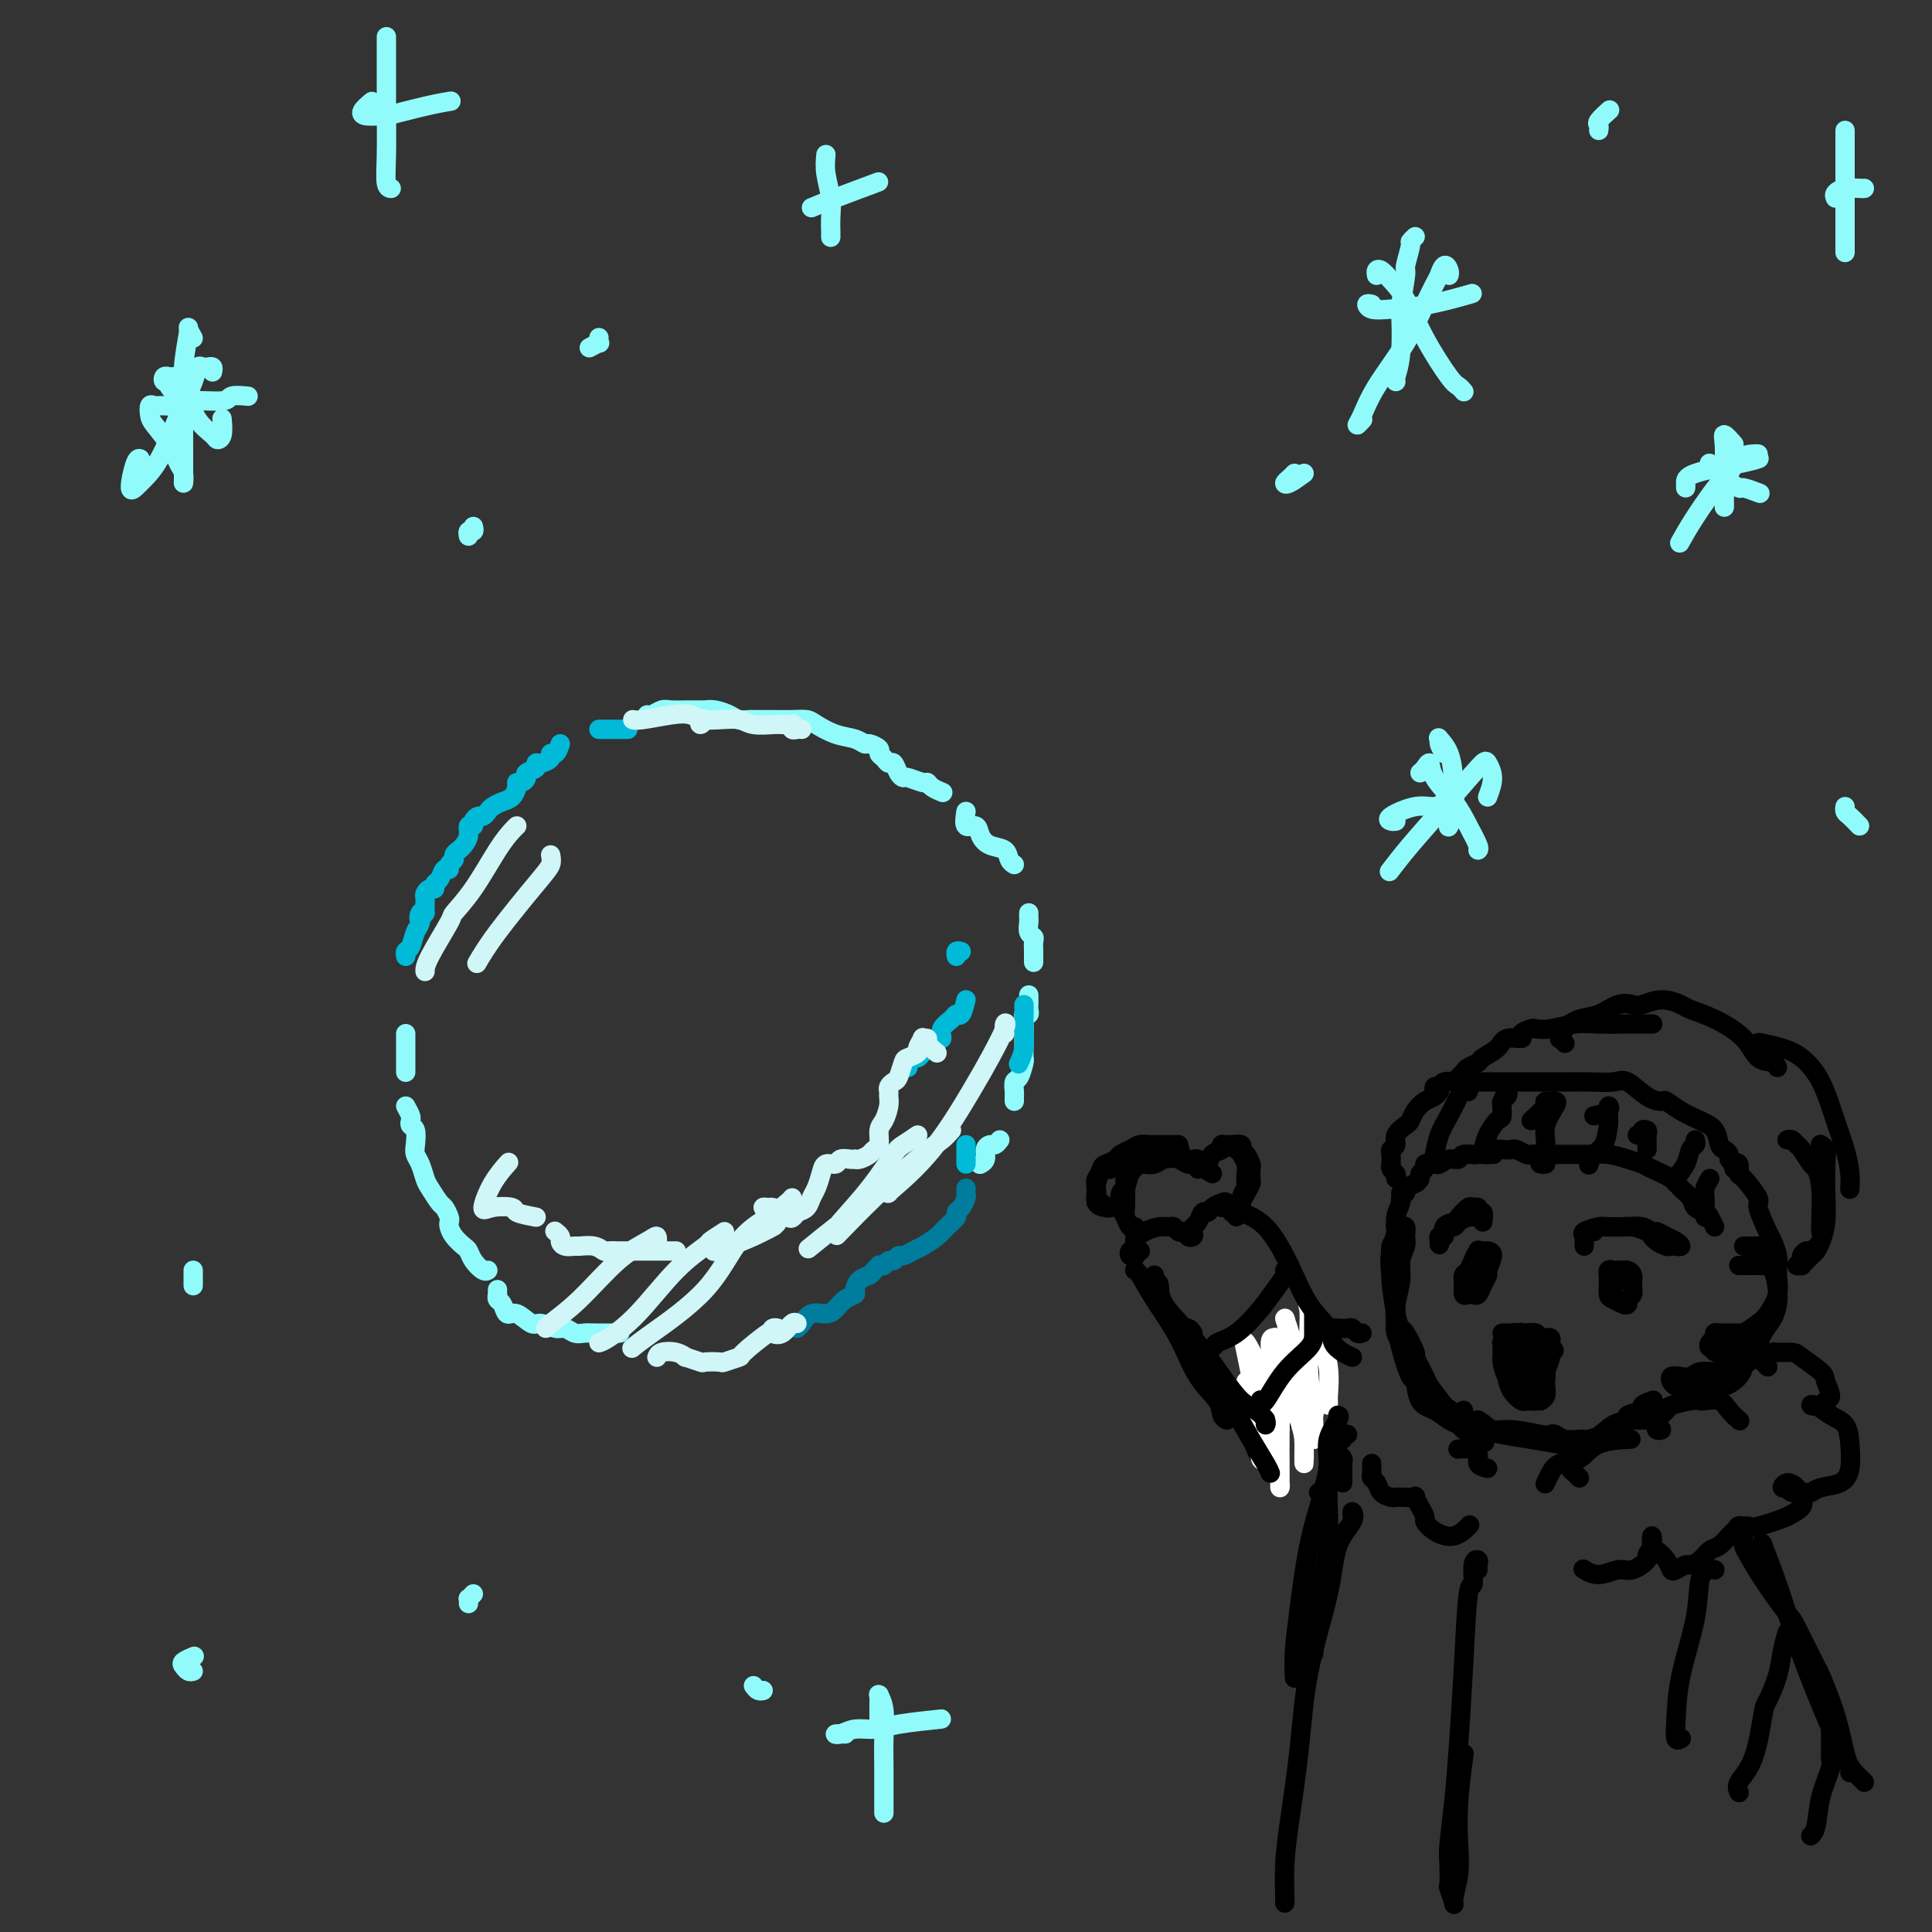 <svg viewBox='0 0 400 400' version='1.1' xmlns='http://www.w3.org/2000/svg' xmlns:xlink='http://www.w3.org/1999/xlink'><rect x="0" y="0" width="400" height="400" fill="#333333" stroke="none"/><g fill='none' stroke='rgb(0,0,0)' stroke-width='4' stroke-linecap='round' stroke-linejoin='round'><path d='M290,247c0.390,0.171 0.780,0.342 1,0c0.220,-0.342 0.270,-1.198 0,-1c-0.270,0.198 -0.860,1.448 -1,2c-0.140,0.552 0.172,0.406 0,1c-0.172,0.594 -0.826,1.929 -1,3c-0.174,1.071 0.133,1.879 0,3c-0.133,1.121 -0.707,2.556 -1,4c-0.293,1.444 -0.303,2.897 0,5c0.303,2.103 0.921,4.858 1,7c0.079,2.142 -0.382,3.672 0,5c0.382,1.328 1.608,2.453 2,3c0.392,0.547 -0.051,0.517 0,1c0.051,0.483 0.594,1.480 1,2c0.406,0.520 0.674,0.562 1,1c0.326,0.438 0.710,1.273 1,2c0.290,0.727 0.487,1.347 1,2c0.513,0.653 1.341,1.341 2,2c0.659,0.659 1.147,1.291 2,2c0.853,0.709 2.071,1.496 3,2c0.929,0.504 1.569,0.726 2,1c0.431,0.274 0.652,0.599 1,1c0.348,0.401 0.825,0.877 1,1c0.175,0.123 0.050,-0.108 0,0c-0.050,0.108 -0.025,0.554 0,1'/><path d='M306,297c2.661,3.236 0.813,0.827 0,0c-0.813,-0.827 -0.590,-0.070 -1,0c-0.410,0.070 -1.451,-0.545 -2,-1c-0.549,-0.455 -0.606,-0.750 -1,-1c-0.394,-0.250 -1.127,-0.454 -2,-1c-0.873,-0.546 -1.887,-1.433 -3,-2c-1.113,-0.567 -2.326,-0.816 -3,-2c-0.674,-1.184 -0.809,-3.305 -1,-4c-0.191,-0.695 -0.440,0.037 -1,-1c-0.560,-1.037 -1.433,-3.842 -2,-6c-0.567,-2.158 -0.828,-3.670 -1,-5c-0.172,-1.330 -0.257,-2.477 0,-4c0.257,-1.523 0.854,-3.421 1,-5c0.146,-1.579 -0.161,-2.840 0,-4c0.161,-1.160 0.790,-2.220 1,-3c0.210,-0.780 -0.000,-1.280 0,-2c0.000,-0.720 0.210,-1.659 0,-2c-0.210,-0.341 -0.840,-0.085 -1,0c-0.160,0.085 0.149,-0.000 0,0c-0.149,0.000 -0.758,0.086 -1,0c-0.242,-0.086 -0.118,-0.344 0,0c0.118,0.344 0.231,1.289 0,2c-0.231,0.711 -0.805,1.189 -1,2c-0.195,0.811 -0.012,1.954 0,3c0.012,1.046 -0.146,1.994 0,4c0.146,2.006 0.598,5.070 1,7c0.402,1.930 0.756,2.727 1,3c0.244,0.273 0.378,0.021 1,1c0.622,0.979 1.731,3.189 2,4c0.269,0.811 -0.302,0.225 0,1c0.302,0.775 1.476,2.912 2,4c0.524,1.088 0.398,1.127 1,2c0.602,0.873 1.931,2.581 3,4c1.069,1.419 1.877,2.548 3,3c1.123,0.452 2.562,0.226 4,0'/><path d='M306,294c1.609,0.933 2.132,1.766 3,2c0.868,0.234 2.080,-0.130 4,0c1.920,0.130 4.549,0.753 6,1c1.451,0.247 1.723,0.119 2,0c0.277,-0.119 0.558,-0.228 1,0c0.442,0.228 1.046,0.793 2,1c0.954,0.207 2.257,0.056 3,0c0.743,-0.056 0.927,-0.016 1,0c0.073,0.016 0.037,0.008 0,0'/><path d='M303,292c0.035,0.303 0.071,0.606 0,1c-0.071,0.394 -0.247,0.879 0,1c0.247,0.121 0.917,-0.123 1,0c0.083,0.123 -0.420,0.611 0,1c0.420,0.389 1.763,0.679 3,1c1.237,0.321 2.368,0.674 4,1c1.632,0.326 3.766,0.627 6,1c2.234,0.373 4.569,0.819 6,1c1.431,0.181 1.960,0.098 3,0c1.040,-0.098 2.592,-0.211 4,-1c1.408,-0.789 2.673,-2.253 4,-3c1.327,-0.747 2.717,-0.778 3,-1c0.283,-0.222 -0.540,-0.634 0,-1c0.540,-0.366 2.444,-0.686 3,-1c0.556,-0.314 -0.235,-0.623 0,-1c0.235,-0.377 1.496,-0.822 2,-1c0.504,-0.178 0.252,-0.089 0,0'/><path d='M330,255c0.326,-0.422 0.653,-0.845 1,-1c0.347,-0.155 0.715,-0.043 1,0c0.285,0.043 0.486,0.015 1,0c0.514,-0.015 1.341,-0.019 2,0c0.659,0.019 1.149,0.061 2,0c0.851,-0.061 2.063,-0.224 3,0c0.937,0.224 1.601,0.834 2,1c0.399,0.166 0.535,-0.113 1,0c0.465,0.113 1.260,0.619 2,1c0.740,0.381 1.426,0.639 2,1c0.574,0.361 1.037,0.826 1,1c-0.037,0.174 -0.574,0.057 -1,0c-0.426,-0.057 -0.741,-0.053 -1,0c-0.259,0.053 -0.463,0.155 -1,0c-0.537,-0.155 -1.408,-0.567 -2,-1c-0.592,-0.433 -0.906,-0.887 -1,-1c-0.094,-0.113 0.031,0.113 0,0c-0.031,-0.113 -0.219,-0.567 -1,-1c-0.781,-0.433 -2.154,-0.845 -3,-1c-0.846,-0.155 -1.165,-0.053 -2,0c-0.835,0.053 -2.185,0.055 -3,0c-0.815,-0.055 -1.094,-0.169 -2,0c-0.906,0.169 -2.439,0.620 -3,1c-0.561,0.380 -0.150,0.690 0,1c0.150,0.310 0.040,0.619 0,1c-0.040,0.381 -0.011,0.833 0,1c0.011,0.167 0.003,0.048 0,0c-0.003,-0.048 -0.002,-0.024 0,0'/><path d='M338,266c-0.332,-0.427 -0.664,-0.854 -1,-1c-0.336,-0.146 -0.675,-0.012 -1,0c-0.325,0.012 -0.634,-0.098 -1,0c-0.366,0.098 -0.788,0.405 -1,1c-0.212,0.595 -0.216,1.477 0,2c0.216,0.523 0.650,0.688 1,1c0.350,0.312 0.615,0.771 1,1c0.385,0.229 0.888,0.226 1,0c0.112,-0.226 -0.169,-0.677 0,-1c0.169,-0.323 0.789,-0.517 1,-1c0.211,-0.483 0.015,-1.254 0,-2c-0.015,-0.746 0.151,-1.468 0,-2c-0.151,-0.532 -0.619,-0.876 -1,-1c-0.381,-0.124 -0.676,-0.029 -1,0c-0.324,0.029 -0.676,-0.010 -1,0c-0.324,0.010 -0.621,0.068 -1,0c-0.379,-0.068 -0.841,-0.263 -1,0c-0.159,0.263 -0.014,0.985 0,2c0.014,1.015 -0.101,2.325 0,3c0.101,0.675 0.419,0.717 1,1c0.581,0.283 1.426,0.807 2,1c0.574,0.193 0.878,0.055 1,0c0.122,-0.055 0.061,-0.028 0,0'/><path d='M307,253c0.120,-0.877 0.241,-1.753 0,-2c-0.241,-0.247 -0.842,0.137 -1,0c-0.158,-0.137 0.128,-0.794 0,-1c-0.128,-0.206 -0.669,0.037 -1,0c-0.331,-0.037 -0.452,-0.356 -1,0c-0.548,0.356 -1.524,1.387 -2,2c-0.476,0.613 -0.453,0.808 -1,1c-0.547,0.192 -1.663,0.382 -2,1c-0.337,0.618 0.106,1.665 0,2c-0.106,0.335 -0.761,-0.043 -1,0c-0.239,0.043 -0.061,0.506 0,1c0.061,0.494 0.005,1.018 0,1c-0.005,-0.018 0.040,-0.578 0,-1c-0.040,-0.422 -0.166,-0.704 0,-1c0.166,-0.296 0.625,-0.605 1,-1c0.375,-0.395 0.667,-0.876 1,-1c0.333,-0.124 0.706,0.110 1,0c0.294,-0.110 0.510,-0.566 1,-1c0.490,-0.434 1.255,-0.848 2,-1c0.745,-0.152 1.470,-0.041 2,0c0.530,0.041 0.866,0.012 1,0c0.134,-0.012 0.067,-0.006 0,0'/><path d='M307,262c0.120,-0.314 0.240,-0.627 0,-1c-0.240,-0.373 -0.839,-0.805 -1,-1c-0.161,-0.195 0.115,-0.152 0,0c-0.115,0.152 -0.620,0.412 -1,1c-0.380,0.588 -0.635,1.502 -1,2c-0.365,0.498 -0.841,0.578 -1,1c-0.159,0.422 -0.001,1.186 0,2c0.001,0.814 -0.155,1.676 0,2c0.155,0.324 0.620,0.108 1,0c0.380,-0.108 0.675,-0.107 1,0c0.325,0.107 0.680,0.320 1,0c0.320,-0.320 0.604,-1.171 1,-2c0.396,-0.829 0.902,-1.634 1,-2c0.098,-0.366 -0.212,-0.294 0,-1c0.212,-0.706 0.948,-2.191 1,-3c0.052,-0.809 -0.578,-0.943 -1,-1c-0.422,-0.057 -0.634,-0.037 -1,0c-0.366,0.037 -0.886,0.090 -1,0c-0.114,-0.090 0.179,-0.321 0,0c-0.179,0.321 -0.830,1.196 -1,2c-0.170,0.804 0.140,1.536 0,2c-0.140,0.464 -0.731,0.661 -1,1c-0.269,0.339 -0.215,0.820 0,1c0.215,0.180 0.593,0.059 1,0c0.407,-0.059 0.844,-0.054 1,0c0.156,0.054 0.032,0.159 0,0c-0.032,-0.159 0.030,-0.581 0,-1c-0.030,-0.419 -0.151,-0.834 0,-1c0.151,-0.166 0.576,-0.083 1,0'/><path d='M307,263c0.214,0.393 0.250,-0.625 0,-1c-0.250,-0.375 -0.786,-0.107 -1,0c-0.214,0.107 -0.107,0.054 0,0'/><path d='M318,278c0.120,-0.453 0.239,-0.906 0,-1c-0.239,-0.094 -0.838,0.170 -1,0c-0.162,-0.170 0.111,-0.775 0,-1c-0.111,-0.225 -0.608,-0.069 -1,0c-0.392,0.069 -0.679,0.052 -1,0c-0.321,-0.052 -0.675,-0.138 -1,0c-0.325,0.138 -0.621,0.502 -1,1c-0.379,0.498 -0.841,1.132 -1,2c-0.159,0.868 -0.015,1.970 0,3c0.015,1.030 -0.098,1.989 0,3c0.098,1.011 0.409,2.076 1,3c0.591,0.924 1.464,1.708 2,2c0.536,0.292 0.735,0.091 1,0c0.265,-0.091 0.597,-0.074 1,0c0.403,0.074 0.879,0.205 1,0c0.121,-0.205 -0.111,-0.745 0,-1c0.111,-0.255 0.565,-0.224 1,-1c0.435,-0.776 0.849,-2.358 1,-3c0.151,-0.642 0.037,-0.343 0,-1c-0.037,-0.657 0.001,-2.271 0,-3c-0.001,-0.729 -0.042,-0.574 0,-1c0.042,-0.426 0.166,-1.435 0,-2c-0.166,-0.565 -0.623,-0.687 -1,-1c-0.377,-0.313 -0.676,-0.817 -1,-1c-0.324,-0.183 -0.674,-0.044 -1,0c-0.326,0.044 -0.627,-0.008 -1,0c-0.373,0.008 -0.818,0.076 -1,0c-0.182,-0.076 -0.102,-0.294 0,0c0.102,0.294 0.227,1.102 0,2c-0.227,0.898 -0.807,1.887 -1,3c-0.193,1.113 -0.000,2.350 0,3c0.000,0.650 -0.192,0.714 0,1c0.192,0.286 0.769,0.796 1,1c0.231,0.204 0.115,0.102 0,0'/><path d='M315,286c0.181,1.584 0.633,0.545 1,0c0.367,-0.545 0.649,-0.594 1,-1c0.351,-0.406 0.771,-1.168 1,-2c0.229,-0.832 0.268,-1.736 0,-2c-0.268,-0.264 -0.842,0.110 -1,0c-0.158,-0.110 0.100,-0.705 0,-1c-0.100,-0.295 -0.559,-0.289 -1,0c-0.441,0.289 -0.864,0.862 -1,1c-0.136,0.138 0.015,-0.159 0,0c-0.015,0.159 -0.196,0.774 0,1c0.196,0.226 0.770,0.065 1,0c0.230,-0.065 0.115,-0.032 0,0'/><path d='M361,258c0.335,0.001 0.671,0.003 1,0c0.329,-0.003 0.652,-0.009 1,0c0.348,0.009 0.720,0.035 1,0c0.280,-0.035 0.469,-0.131 1,0c0.531,0.131 1.404,0.490 2,1c0.596,0.510 0.915,1.172 1,2c0.085,0.828 -0.064,1.823 0,3c0.064,1.177 0.342,2.538 0,4c-0.342,1.462 -1.303,3.027 -2,4c-0.697,0.973 -1.129,1.356 -2,2c-0.871,0.644 -2.181,1.551 -3,2c-0.819,0.449 -1.147,0.442 -2,1c-0.853,0.558 -2.232,1.681 -3,2c-0.768,0.319 -0.925,-0.166 -1,0c-0.075,0.166 -0.069,0.984 0,1c0.069,0.016 0.200,-0.770 0,-1c-0.200,-0.230 -0.730,0.096 -1,0c-0.270,-0.096 -0.281,-0.614 0,-1c0.281,-0.386 0.852,-0.639 1,-1c0.148,-0.361 -0.129,-0.829 0,-1c0.129,-0.171 0.664,-0.046 1,0c0.336,0.046 0.472,0.011 1,0c0.528,-0.011 1.449,-0.000 2,0c0.551,0.000 0.732,-0.011 1,0c0.268,0.011 0.622,0.044 1,0c0.378,-0.044 0.778,-0.167 1,0c0.222,0.167 0.266,0.622 0,1c-0.266,0.378 -0.841,0.679 -1,1c-0.159,0.321 0.097,0.663 0,1c-0.097,0.337 -0.549,0.668 -1,1'/><path d='M360,280c-0.436,0.741 -0.525,0.595 -1,1c-0.475,0.405 -1.334,1.363 -2,2c-0.666,0.637 -1.139,0.954 -2,1c-0.861,0.046 -2.111,-0.180 -3,0c-0.889,0.180 -1.416,0.765 -2,1c-0.584,0.235 -1.226,0.119 -2,0c-0.774,-0.119 -1.679,-0.242 -2,0c-0.321,0.242 -0.056,0.850 0,1c0.056,0.150 -0.095,-0.156 0,0c0.095,0.156 0.437,0.775 1,1c0.563,0.225 1.349,0.055 2,0c0.651,-0.055 1.169,0.007 2,0c0.831,-0.007 1.976,-0.081 3,0c1.024,0.081 1.928,0.316 3,0c1.072,-0.316 2.311,-1.182 3,-2c0.689,-0.818 0.828,-1.587 1,-2c0.172,-0.413 0.378,-0.470 1,-1c0.622,-0.530 1.659,-1.535 2,-2c0.341,-0.465 -0.013,-0.391 0,-1c0.013,-0.609 0.394,-1.900 1,-3c0.606,-1.100 1.439,-2.007 2,-3c0.561,-0.993 0.852,-2.070 1,-3c0.148,-0.930 0.152,-1.713 0,-3c-0.152,-1.287 -0.461,-3.077 -1,-4c-0.539,-0.923 -1.307,-0.979 -2,-1c-0.693,-0.021 -1.309,-0.006 -2,0c-0.691,0.006 -1.455,0.001 -2,0c-0.545,-0.001 -0.870,-0.000 -1,0c-0.130,0.000 -0.065,0.000 0,0'/><path d='M355,254c-0.366,-0.750 -0.731,-1.499 -1,-2c-0.269,-0.501 -0.440,-0.753 -1,-1c-0.560,-0.247 -1.509,-0.490 -2,-1c-0.491,-0.510 -0.526,-1.289 -1,-2c-0.474,-0.711 -1.389,-1.356 -2,-2c-0.611,-0.644 -0.918,-1.287 -2,-2c-1.082,-0.713 -2.940,-1.498 -4,-2c-1.060,-0.502 -1.324,-0.723 -2,-1c-0.676,-0.277 -1.766,-0.610 -3,-1c-1.234,-0.390 -2.614,-0.837 -4,-1c-1.386,-0.163 -2.780,-0.044 -4,0c-1.220,0.044 -2.267,0.011 -3,0c-0.733,-0.011 -1.151,-0.002 -2,0c-0.849,0.002 -2.129,-0.003 -3,0c-0.871,0.003 -1.332,0.015 -2,0c-0.668,-0.015 -1.543,-0.056 -2,0c-0.457,0.056 -0.497,0.210 -1,0c-0.503,-0.210 -1.470,-0.784 -2,-1c-0.530,-0.216 -0.622,-0.073 -1,0c-0.378,0.073 -1.042,0.076 -2,0c-0.958,-0.076 -2.210,-0.232 -3,0c-0.790,0.232 -1.118,0.850 -2,1c-0.882,0.150 -2.316,-0.170 -3,0c-0.684,0.170 -0.617,0.830 -1,1c-0.383,0.170 -1.217,-0.152 -2,0c-0.783,0.152 -1.515,0.776 -2,1c-0.485,0.224 -0.722,0.049 -1,0c-0.278,-0.049 -0.595,0.028 -1,0c-0.405,-0.028 -0.896,-0.162 -1,0c-0.104,0.162 0.178,0.621 0,1c-0.178,0.379 -0.817,0.679 -1,1c-0.183,0.321 0.091,0.663 0,1c-0.091,0.337 -0.545,0.668 -1,1'/><path d='M293,245c-2.333,1.089 -0.667,0.311 0,0c0.667,-0.311 0.333,-0.156 0,0'/><path d='M289,244c0.113,-0.344 0.227,-0.687 0,-1c-0.227,-0.313 -0.794,-0.595 -1,-1c-0.206,-0.405 -0.051,-0.934 0,-1c0.051,-0.066 -0.002,0.330 0,0c0.002,-0.330 0.060,-1.388 0,-2c-0.060,-0.612 -0.237,-0.779 0,-1c0.237,-0.221 0.889,-0.496 1,-1c0.111,-0.504 -0.318,-1.238 0,-2c0.318,-0.762 1.384,-1.552 2,-2c0.616,-0.448 0.782,-0.555 1,-1c0.218,-0.445 0.489,-1.230 1,-2c0.511,-0.770 1.261,-1.526 2,-2c0.739,-0.474 1.468,-0.666 2,-1c0.532,-0.334 0.866,-0.810 1,-1c0.134,-0.190 0.067,-0.095 0,0'/><path d='M304,226c0.095,-0.388 0.191,-0.776 0,-1c-0.191,-0.224 -0.667,-0.284 -1,0c-0.333,0.284 -0.521,0.913 -1,2c-0.479,1.087 -1.249,2.631 -2,4c-0.751,1.369 -1.483,2.563 -2,4c-0.517,1.437 -0.819,3.117 -1,4c-0.181,0.883 -0.241,0.968 0,1c0.241,0.032 0.783,0.009 1,0c0.217,-0.009 0.108,-0.005 0,0'/><path d='M311,228c-0.105,0.255 -0.210,0.510 0,0c0.210,-0.510 0.734,-1.785 1,-2c0.266,-0.215 0.275,0.630 0,1c-0.275,0.370 -0.833,0.263 -1,1c-0.167,0.737 0.058,2.317 0,3c-0.058,0.683 -0.401,0.470 -1,1c-0.599,0.530 -1.456,1.802 -2,3c-0.544,1.198 -0.775,2.321 -1,3c-0.225,0.679 -0.445,0.914 0,1c0.445,0.086 1.556,0.025 2,0c0.444,-0.025 0.222,-0.012 0,0'/><path d='M317,232c1.262,-1.155 2.523,-2.310 3,-3c0.477,-0.690 0.168,-0.916 0,-1c-0.168,-0.084 -0.196,-0.025 0,0c0.196,0.025 0.618,0.015 1,0c0.382,-0.015 0.726,-0.036 1,0c0.274,0.036 0.479,0.129 0,1c-0.479,0.871 -1.641,2.521 -2,4c-0.359,1.479 0.086,2.789 0,4c-0.086,1.211 -0.704,2.325 -1,3c-0.296,0.675 -0.272,0.913 0,1c0.272,0.087 0.792,0.025 1,0c0.208,-0.025 0.104,-0.012 0,0'/><path d='M330,231c1.267,-0.257 2.534,-0.514 3,-1c0.466,-0.486 0.133,-1.200 0,-1c-0.133,0.200 -0.064,1.315 0,2c0.064,0.685 0.122,0.940 0,2c-0.122,1.060 -0.424,2.923 -1,4c-0.576,1.077 -1.424,1.367 -2,2c-0.576,0.633 -0.879,1.609 -1,2c-0.121,0.391 -0.061,0.195 0,0'/><path d='M339,235c0.453,0.109 0.906,0.218 1,0c0.094,-0.218 -0.171,-0.762 0,-1c0.171,-0.238 0.778,-0.169 1,0c0.222,0.169 0.060,0.437 0,1c-0.060,0.563 -0.016,1.421 0,2c0.016,0.579 0.005,0.880 0,1c-0.005,0.120 -0.002,0.060 0,0'/><path d='M351,236c0.099,0.378 0.198,0.756 0,1c-0.198,0.244 -0.694,0.353 -1,1c-0.306,0.647 -0.422,1.833 -1,3c-0.578,1.167 -1.617,2.314 -2,3c-0.383,0.686 -0.109,0.910 0,1c0.109,0.090 0.055,0.045 0,0'/><path d='M354,244c-0.423,0.702 -0.845,1.404 -1,2c-0.155,0.596 -0.041,1.088 0,2c0.041,0.912 0.011,2.246 0,3c-0.011,0.754 -0.003,0.930 0,1c0.003,0.070 0.002,0.035 0,0'/><path d='M359,241c-0.446,-0.337 -0.892,-0.674 -1,-1c-0.108,-0.326 0.121,-0.640 0,-1c-0.121,-0.360 -0.591,-0.768 -1,-1c-0.409,-0.232 -0.758,-0.290 -1,-1c-0.242,-0.710 -0.378,-2.071 -1,-3c-0.622,-0.929 -1.730,-1.427 -3,-2c-1.270,-0.573 -2.704,-1.223 -4,-2c-1.296,-0.777 -2.456,-1.683 -3,-2c-0.544,-0.317 -0.473,-0.047 -1,0c-0.527,0.047 -1.652,-0.131 -3,-1c-1.348,-0.869 -2.921,-2.429 -4,-3c-1.079,-0.571 -1.666,-0.153 -3,0c-1.334,0.153 -3.417,0.041 -5,0c-1.583,-0.041 -2.667,-0.011 -4,0c-1.333,0.011 -2.916,0.003 -4,0c-1.084,-0.003 -1.671,-0.001 -2,0c-0.329,0.001 -0.401,0.000 -1,0c-0.599,-0.000 -1.726,-0.000 -3,0c-1.274,0.000 -2.696,0.000 -4,0c-1.304,-0.000 -2.489,-0.001 -3,0c-0.511,0.001 -0.346,0.004 -1,0c-0.654,-0.004 -2.126,-0.016 -3,0c-0.874,0.016 -1.148,0.061 -2,0c-0.852,-0.061 -2.281,-0.226 -3,0c-0.719,0.226 -0.729,0.844 -1,1c-0.271,0.156 -0.804,-0.150 -1,0c-0.196,0.150 -0.056,0.757 0,1c0.056,0.243 0.028,0.121 0,0'/><path d='M302,223c0.368,-0.335 0.736,-0.670 1,-1c0.264,-0.330 0.425,-0.657 1,-1c0.575,-0.343 1.563,-0.704 2,-1c0.437,-0.296 0.322,-0.527 1,-1c0.678,-0.473 2.150,-1.188 3,-2c0.850,-0.812 1.077,-1.720 2,-2c0.923,-0.280 2.542,0.070 3,0c0.458,-0.070 -0.244,-0.558 0,-1c0.244,-0.442 1.434,-0.836 2,-1c0.566,-0.164 0.508,-0.096 1,0c0.492,0.096 1.535,0.222 3,0c1.465,-0.222 3.353,-0.792 5,-1c1.647,-0.208 3.055,-0.056 5,0c1.945,0.056 4.429,0.015 6,0c1.571,-0.015 2.231,-0.004 3,0c0.769,0.004 1.648,0.001 2,0c0.352,-0.001 0.176,-0.001 0,0'/><path d='M324,216c-0.410,-0.468 -0.820,-0.936 -1,-1c-0.180,-0.064 -0.131,0.277 0,0c0.131,-0.277 0.343,-1.171 1,-2c0.657,-0.829 1.760,-1.594 3,-2c1.240,-0.406 2.617,-0.453 4,-1c1.383,-0.547 2.773,-1.593 4,-2c1.227,-0.407 2.290,-0.173 3,0c0.710,0.173 1.065,0.286 2,0c0.935,-0.286 2.449,-0.969 4,-1c1.551,-0.031 3.138,0.591 4,1c0.862,0.409 0.998,0.606 2,1c1.002,0.394 2.871,0.985 5,2c2.129,1.015 4.518,2.454 6,4c1.482,1.546 2.057,3.198 3,4c0.943,0.802 2.254,0.754 3,1c0.746,0.246 0.927,0.784 1,1c0.073,0.216 0.036,0.108 0,0'/><path d='M364,218c0.005,-0.315 0.009,-0.630 0,-1c-0.009,-0.370 -0.032,-0.795 0,-1c0.032,-0.205 0.120,-0.191 1,0c0.880,0.191 2.554,0.559 4,1c1.446,0.441 2.664,0.953 4,2c1.336,1.047 2.789,2.628 4,5c1.211,2.372 2.181,5.536 3,8c0.819,2.464 1.488,4.227 2,6c0.512,1.773 0.869,3.554 1,5c0.131,1.446 0.038,2.556 0,3c-0.038,0.444 -0.019,0.222 0,0'/><path d='M377,240c-0.001,-0.732 -0.001,-1.465 0,-2c0.001,-0.535 0.004,-0.873 0,-1c-0.004,-0.127 -0.015,-0.041 0,0c0.015,0.041 0.056,0.039 0,0c-0.056,-0.039 -0.210,-0.114 0,0c0.210,0.114 0.785,0.418 1,1c0.215,0.582 0.069,1.441 0,3c-0.069,1.559 -0.060,3.818 0,6c0.060,2.182 0.171,4.286 0,6c-0.171,1.714 -0.624,3.037 -1,4c-0.376,0.963 -0.674,1.564 -1,2c-0.326,0.436 -0.681,0.706 -1,1c-0.319,0.294 -0.603,0.612 -1,1c-0.397,0.388 -0.906,0.848 -1,1c-0.094,0.152 0.227,-0.002 0,0c-0.227,0.002 -1.001,0.160 -1,0c0.001,-0.160 0.778,-0.637 1,-1c0.222,-0.363 -0.112,-0.610 0,-1c0.112,-0.390 0.671,-0.921 1,-1c0.329,-0.079 0.428,0.295 1,0c0.572,-0.295 1.618,-1.261 2,-2c0.382,-0.739 0.099,-1.253 0,-2c-0.099,-0.747 -0.014,-1.728 0,-2c0.014,-0.272 -0.041,0.165 0,-1c0.041,-1.165 0.180,-3.933 0,-6c-0.180,-2.067 -0.678,-3.433 -1,-4c-0.322,-0.567 -0.468,-0.334 -1,-1c-0.532,-0.666 -1.449,-2.231 -2,-3c-0.551,-0.769 -0.735,-0.742 -1,-1c-0.265,-0.258 -0.610,-0.800 -1,-1c-0.390,-0.200 -0.826,-0.057 -1,0c-0.174,0.057 -0.087,0.029 0,0'/><path d='M359,242c-0.115,-0.362 -0.229,-0.724 0,-1c0.229,-0.276 0.802,-0.467 1,0c0.198,0.467 0.021,1.593 0,2c-0.021,0.407 0.112,0.096 1,1c0.888,0.904 2.529,3.022 3,4c0.471,0.978 -0.228,0.816 0,2c0.228,1.184 1.381,3.715 2,5c0.619,1.285 0.702,1.324 1,2c0.298,0.676 0.811,1.990 1,3c0.189,1.010 0.054,1.717 0,2c-0.054,0.283 -0.027,0.141 0,0'/><path d='M320,307c-0.080,0.168 -0.160,0.336 0,0c0.160,-0.336 0.559,-1.176 1,-2c0.441,-0.824 0.925,-1.632 2,-2c1.075,-0.368 2.742,-0.294 4,-1c1.258,-0.706 2.108,-2.190 4,-3c1.892,-0.810 4.826,-0.946 6,-1c1.174,-0.054 0.587,-0.027 0,0'/><path d='M327,306c-0.308,-0.333 -0.617,-0.666 -1,-1c-0.383,-0.334 -0.842,-0.671 -1,-1c-0.158,-0.329 -0.017,-0.652 0,-1c0.017,-0.348 -0.092,-0.722 0,-1c0.092,-0.278 0.385,-0.459 1,-1c0.615,-0.541 1.553,-1.441 2,-2c0.447,-0.559 0.402,-0.776 1,-1c0.598,-0.224 1.838,-0.453 3,-1c1.162,-0.547 2.247,-1.412 3,-2c0.753,-0.588 1.173,-0.900 2,-1c0.827,-0.100 2.060,0.013 3,0c0.940,-0.013 1.587,-0.150 2,0c0.413,0.150 0.592,0.588 1,1c0.408,0.412 1.045,0.797 1,1c-0.045,0.203 -0.772,0.223 -1,0c-0.228,-0.223 0.043,-0.691 0,-1c-0.043,-0.309 -0.400,-0.461 0,-1c0.400,-0.539 1.558,-1.464 2,-2c0.442,-0.536 0.167,-0.681 1,-1c0.833,-0.319 2.775,-0.812 4,-1c1.225,-0.188 1.733,-0.071 2,0c0.267,0.071 0.293,0.096 1,0c0.707,-0.096 2.097,-0.314 3,0c0.903,0.314 1.320,1.162 2,2c0.680,0.838 1.623,1.668 2,2c0.377,0.332 0.189,0.166 0,0'/><path d='M366,283c-0.295,-0.301 -0.589,-0.602 -1,-1c-0.411,-0.398 -0.937,-0.891 -1,-1c-0.063,-0.109 0.337,0.168 1,0c0.663,-0.168 1.590,-0.781 2,-1c0.410,-0.219 0.305,-0.044 1,0c0.695,0.044 2.191,-0.044 3,0c0.809,0.044 0.931,0.221 2,1c1.069,0.779 3.083,2.160 4,3c0.917,0.840 0.735,1.140 1,2c0.265,0.860 0.976,2.281 1,3c0.024,0.719 -0.640,0.735 -1,1c-0.360,0.265 -0.415,0.780 -1,1c-0.585,0.220 -1.698,0.147 -2,0c-0.302,-0.147 0.207,-0.367 1,0c0.793,0.367 1.869,1.320 3,2c1.131,0.680 2.318,1.085 3,2c0.682,0.915 0.859,2.340 1,4c0.141,1.660 0.247,3.555 0,5c-0.247,1.445 -0.847,2.441 -2,3c-1.153,0.559 -2.858,0.682 -4,1c-1.142,0.318 -1.722,0.833 -2,1c-0.278,0.167 -0.255,-0.012 -1,0c-0.745,0.012 -2.260,0.216 -3,0c-0.740,-0.216 -0.707,-0.851 -1,-1c-0.293,-0.149 -0.914,0.186 -1,0c-0.086,-0.186 0.361,-0.895 1,-1c0.639,-0.105 1.470,0.395 2,1c0.530,0.605 0.758,1.317 1,2c0.242,0.683 0.498,1.338 0,2c-0.498,0.662 -1.749,1.331 -3,2'/><path d='M370,314c-1.734,0.762 -4.568,1.668 -6,2c-1.432,0.332 -1.463,0.089 -2,0c-0.537,-0.089 -1.582,-0.026 -2,0c-0.418,0.026 -0.209,0.013 0,0'/><path d='M308,304c-0.890,-0.226 -1.779,-0.453 -2,-1c-0.221,-0.547 0.228,-1.415 0,-2c-0.228,-0.585 -1.133,-0.889 -2,-1c-0.867,-0.111 -1.695,-0.030 -2,0c-0.305,0.030 -0.087,0.009 0,0c0.087,-0.009 0.044,-0.004 0,0'/><path d='M282,276c-0.328,0.113 -0.655,0.226 -1,0c-0.345,-0.226 -0.707,-0.790 -1,-1c-0.293,-0.210 -0.516,-0.066 -1,0c-0.484,0.066 -1.230,0.053 -2,0c-0.770,-0.053 -1.565,-0.145 -2,0c-0.435,0.145 -0.510,0.526 -1,1c-0.490,0.474 -1.394,1.041 -2,2c-0.606,0.959 -0.913,2.310 -1,3c-0.087,0.690 0.046,0.720 0,1c-0.046,0.280 -0.270,0.809 0,1c0.270,0.191 1.036,0.042 1,0c-0.036,-0.042 -0.873,0.023 -1,0c-0.127,-0.023 0.456,-0.134 0,0c-0.456,0.134 -1.951,0.513 -3,1c-1.049,0.487 -1.651,1.082 -2,2c-0.349,0.918 -0.445,2.159 -1,3c-0.555,0.841 -1.570,1.283 -2,2c-0.430,0.717 -0.275,1.709 0,2c0.275,0.291 0.669,-0.120 1,0c0.331,0.120 0.598,0.770 1,1c0.402,0.230 0.937,0.039 1,0c0.063,-0.039 -0.348,0.072 -1,0c-0.652,-0.072 -1.545,-0.329 -2,0c-0.455,0.329 -0.473,1.243 -1,2c-0.527,0.757 -1.565,1.358 -2,2c-0.435,0.642 -0.267,1.326 0,2c0.267,0.674 0.634,1.337 1,2'/><path d='M311,276c0.333,-0.008 0.667,-0.016 1,0c0.333,0.016 0.667,0.057 1,0c0.333,-0.057 0.667,-0.211 1,0c0.333,0.211 0.666,0.789 1,1c0.334,0.211 0.668,0.057 1,0c0.332,-0.057 0.662,-0.015 1,0c0.338,0.015 0.683,0.003 1,0c0.317,-0.003 0.607,0.002 1,0c0.393,-0.002 0.890,-0.012 1,0c0.110,0.012 -0.166,0.044 0,0c0.166,-0.044 0.776,-0.166 1,0c0.224,0.166 0.064,0.619 0,1c-0.064,0.381 -0.032,0.691 0,1'/><path d='M321,279c1.531,0.675 0.358,0.864 0,1c-0.358,0.136 0.100,0.221 0,1c-0.100,0.779 -0.758,2.254 -1,3c-0.242,0.746 -0.069,0.764 0,1c0.069,0.236 0.033,0.690 0,1c-0.033,0.310 -0.065,0.475 0,1c0.065,0.525 0.225,1.408 0,2c-0.225,0.592 -0.835,0.891 -1,1c-0.165,0.109 0.114,0.026 0,0c-0.114,-0.026 -0.623,0.004 -1,0c-0.377,-0.004 -0.623,-0.041 -1,0c-0.377,0.041 -0.886,0.162 -1,0c-0.114,-0.162 0.167,-0.606 0,-1c-0.167,-0.394 -0.780,-0.739 -1,-1c-0.220,-0.261 -0.045,-0.438 0,-1c0.045,-0.562 -0.039,-1.510 0,-2c0.039,-0.490 0.203,-0.523 0,-1c-0.203,-0.477 -0.772,-1.399 -1,-2c-0.228,-0.601 -0.113,-0.882 0,-1c0.113,-0.118 0.226,-0.073 0,0c-0.226,0.073 -0.792,0.173 -1,0c-0.208,-0.173 -0.060,-0.621 0,-1c0.060,-0.379 0.030,-0.690 0,-1'/><path d='M313,279c-0.630,-1.930 -0.705,-1.256 -1,-1c-0.295,0.256 -0.812,0.094 -1,0c-0.188,-0.094 -0.048,-0.120 0,0c0.048,0.120 0.005,0.385 0,1c-0.005,0.615 0.027,1.579 0,2c-0.027,0.421 -0.112,0.299 0,1c0.112,0.701 0.422,2.227 1,3c0.578,0.773 1.423,0.795 2,1c0.577,0.205 0.886,0.594 1,1c0.114,0.406 0.033,0.830 0,1c-0.033,0.170 -0.016,0.085 0,0'/></g>
<g fill='none' stroke='rgb(255,255,255)' stroke-width='4' stroke-linecap='round' stroke-linejoin='round'><path d='M258,286c0.342,1.654 0.684,3.308 1,5c0.316,1.692 0.607,3.422 1,5c0.393,1.578 0.887,3.003 1,4c0.113,0.997 -0.155,1.566 0,2c0.155,0.434 0.732,0.732 1,0c0.268,-0.732 0.226,-2.495 0,-4c-0.226,-1.505 -0.638,-2.752 -1,-4c-0.362,-1.248 -0.675,-2.497 -1,-4c-0.325,-1.503 -0.663,-3.260 -1,-5c-0.337,-1.740 -0.672,-3.463 -1,-5c-0.328,-1.537 -0.648,-2.889 0,-2c0.648,0.889 2.265,4.018 3,7c0.735,2.982 0.589,5.817 1,9c0.411,3.183 1.378,6.713 2,9c0.622,2.287 0.899,3.331 1,4c0.101,0.669 0.028,0.963 0,1c-0.028,0.037 -0.010,-0.184 0,-1c0.010,-0.816 0.012,-2.226 0,-4c-0.012,-1.774 -0.037,-3.910 0,-6c0.037,-2.090 0.137,-4.132 0,-6c-0.137,-1.868 -0.512,-3.563 -1,-6c-0.488,-2.437 -1.090,-5.618 -1,-7c0.090,-1.382 0.872,-0.967 1,-1c0.128,-0.033 -0.396,-0.514 0,1c0.396,1.514 1.714,5.023 2,6c0.286,0.977 -0.459,-0.576 0,1c0.459,1.576 2.124,6.283 3,9c0.876,2.717 0.965,3.445 1,5c0.035,1.555 0.018,3.939 0,4c-0.018,0.061 -0.036,-2.200 0,-4c0.036,-1.800 0.125,-3.138 0,-5c-0.125,-1.862 -0.464,-4.246 -1,-7c-0.536,-2.754 -1.268,-5.877 -2,-9'/><path d='M267,278c-0.728,-5.083 -1.047,-5.291 -1,-5c0.047,0.291 0.461,1.079 1,3c0.539,1.921 1.202,4.974 2,8c0.798,3.026 1.730,6.023 2,8c0.270,1.977 -0.123,2.932 0,4c0.123,1.068 0.761,2.247 1,2c0.239,-0.247 0.078,-1.920 0,-3c-0.078,-1.080 -0.073,-1.568 0,-2c0.073,-0.432 0.214,-0.809 0,-2c-0.214,-1.191 -0.784,-3.196 -1,-6c-0.216,-2.804 -0.079,-6.409 0,-9c0.079,-2.591 0.098,-4.170 0,-5c-0.098,-0.830 -0.313,-0.911 0,0c0.313,0.911 1.156,2.815 2,5c0.844,2.185 1.690,4.652 2,7c0.310,2.348 0.083,4.578 0,6c-0.083,1.422 -0.022,2.037 0,2c0.022,-0.037 0.006,-0.725 0,-1c-0.006,-0.275 -0.003,-0.138 0,0'/></g>
<g fill='none' stroke='rgb(0,0,0)' stroke-width='4' stroke-linecap='round' stroke-linejoin='round'><path d='M277,293c0.232,0.083 0.465,0.166 0,1c-0.465,0.834 -1.627,2.420 -2,4c-0.373,1.580 0.044,3.156 0,5c-0.044,1.844 -0.550,3.958 -1,5c-0.450,1.042 -0.843,1.012 -1,1c-0.157,-0.012 -0.079,-0.006 0,0'/><path d='M280,281c-0.623,-0.260 -1.246,-0.519 -2,-1c-0.754,-0.481 -1.638,-1.182 -2,-2c-0.362,-0.818 -0.201,-1.753 -1,-3c-0.799,-1.247 -2.557,-2.807 -4,-5c-1.443,-2.193 -2.572,-5.018 -4,-8c-1.428,-2.982 -3.157,-6.119 -5,-8c-1.843,-1.881 -3.800,-2.504 -5,-3c-1.200,-0.496 -1.641,-0.865 -2,-1c-0.359,-0.135 -0.635,-0.036 -1,0c-0.365,0.036 -0.819,0.010 -1,0c-0.181,-0.010 -0.091,-0.005 0,0'/><path d='M251,243c-0.719,-0.455 -1.437,-0.910 -2,-1c-0.563,-0.090 -0.970,0.185 -1,0c-0.030,-0.185 0.316,-0.831 0,-1c-0.316,-0.169 -1.293,0.137 -2,0c-0.707,-0.137 -1.144,-0.717 -2,-1c-0.856,-0.283 -2.131,-0.267 -3,0c-0.869,0.267 -1.332,0.787 -2,1c-0.668,0.213 -1.542,0.121 -2,0c-0.458,-0.121 -0.502,-0.271 -1,0c-0.498,0.271 -1.451,0.964 -2,2c-0.549,1.036 -0.694,2.415 -1,3c-0.306,0.585 -0.772,0.377 -1,1c-0.228,0.623 -0.219,2.079 0,3c0.219,0.921 0.647,1.307 1,2c0.353,0.693 0.631,1.693 1,2c0.369,0.307 0.831,-0.078 1,0c0.169,0.078 0.046,0.620 0,1c-0.046,0.380 -0.015,0.597 0,1c0.015,0.403 0.014,0.991 0,1c-0.014,0.009 -0.042,-0.562 0,-1c0.042,-0.438 0.155,-0.743 0,-1c-0.155,-0.257 -0.578,-0.464 -1,-1c-0.422,-0.536 -0.842,-1.400 -1,-2c-0.158,-0.600 -0.055,-0.936 0,-2c0.055,-1.064 0.062,-2.857 0,-4c-0.062,-1.143 -0.194,-1.637 0,-2c0.194,-0.363 0.715,-0.595 1,-1c0.285,-0.405 0.336,-0.984 1,-2c0.664,-1.016 1.941,-2.468 3,-3c1.059,-0.532 1.901,-0.143 3,0c1.099,0.143 2.457,0.041 3,0c0.543,-0.041 0.272,-0.020 0,0'/><path d='M248,241c0.111,-0.422 0.222,-0.844 0,-1c-0.222,-0.156 -0.778,-0.044 -1,0c-0.222,0.044 -0.111,0.022 0,0'/><path d='M253,238c-0.007,-0.423 -0.014,-0.845 0,-1c0.014,-0.155 0.050,-0.042 0,0c-0.050,0.042 -0.186,0.015 0,0c0.186,-0.015 0.694,-0.016 1,0c0.306,0.016 0.412,0.050 1,0c0.588,-0.050 1.660,-0.183 2,0c0.340,0.183 -0.053,0.683 0,1c0.053,0.317 0.551,0.451 1,1c0.449,0.549 0.850,1.512 1,2c0.150,0.488 0.050,0.502 0,1c-0.050,0.498 -0.051,1.482 0,2c0.051,0.518 0.153,0.572 0,1c-0.153,0.428 -0.563,1.230 -1,2c-0.437,0.770 -0.903,1.510 -1,2c-0.097,0.490 0.174,0.732 0,1c-0.174,0.268 -0.794,0.564 -1,1c-0.206,0.436 0.001,1.012 0,1c-0.001,-0.012 -0.210,-0.614 0,-1c0.210,-0.386 0.841,-0.558 1,-1c0.159,-0.442 -0.153,-1.154 0,-2c0.153,-0.846 0.770,-1.827 1,-2c0.230,-0.173 0.074,0.463 0,0c-0.074,-0.463 -0.065,-2.024 0,-3c0.065,-0.976 0.187,-1.369 0,-2c-0.187,-0.631 -0.684,-1.502 -1,-2c-0.316,-0.498 -0.452,-0.623 -1,-1c-0.548,-0.377 -1.510,-1.005 -2,-1c-0.490,0.005 -0.510,0.642 -1,1c-0.490,0.358 -1.451,0.436 -2,1c-0.549,0.564 -0.686,1.613 -1,2c-0.314,0.387 -0.804,0.110 -1,0c-0.196,-0.110 -0.098,-0.055 0,0'/><path d='M255,251c-0.026,-0.451 -0.052,-0.903 0,-1c0.052,-0.097 0.183,0.160 0,0c-0.183,-0.160 -0.679,-0.738 -1,-1c-0.321,-0.262 -0.467,-0.207 -1,0c-0.533,0.207 -1.453,0.566 -2,1c-0.547,0.434 -0.721,0.942 -1,1c-0.279,0.058 -0.662,-0.335 -1,0c-0.338,0.335 -0.630,1.397 -1,2c-0.370,0.603 -0.816,0.746 -1,1c-0.184,0.254 -0.105,0.618 0,1c0.105,0.382 0.235,0.783 0,1c-0.235,0.217 -0.837,0.250 -1,0c-0.163,-0.250 0.112,-0.785 0,-1c-0.112,-0.215 -0.609,-0.111 -1,0c-0.391,0.111 -0.674,0.228 -1,0c-0.326,-0.228 -0.694,-0.802 -1,-1c-0.306,-0.198 -0.550,-0.021 -1,0c-0.450,0.021 -1.105,-0.115 -2,0c-0.895,0.115 -2.031,0.479 -3,1c-0.969,0.521 -1.773,1.197 -2,2c-0.227,0.803 0.121,1.733 0,2c-0.121,0.267 -0.713,-0.128 -1,0c-0.287,0.128 -0.269,0.781 0,1c0.269,0.219 0.790,0.006 1,0c0.210,-0.006 0.109,0.194 0,0c-0.109,-0.194 -0.225,-0.784 0,-1c0.225,-0.216 0.791,-0.058 1,0c0.209,0.058 0.060,0.017 0,0c-0.060,-0.017 -0.030,-0.008 0,0'/><path d='M235,263c-0.056,-0.012 -0.113,-0.023 0,0c0.113,0.023 0.395,0.081 1,1c0.605,0.919 1.534,2.698 3,5c1.466,2.302 3.468,5.128 5,8c1.532,2.872 2.593,5.789 4,8c1.407,2.211 3.161,3.716 4,5c0.839,1.284 0.764,2.346 1,3c0.236,0.654 0.782,0.901 1,1c0.218,0.099 0.109,0.049 0,0'/><path d='M239,264c-0.121,0.389 -0.241,0.777 0,1c0.241,0.223 0.844,0.280 1,1c0.156,0.720 -0.135,2.104 1,4c1.135,1.896 3.695,4.304 6,7c2.305,2.696 4.355,5.680 6,8c1.645,2.320 2.886,3.977 4,5c1.114,1.023 2.102,1.412 3,2c0.898,0.588 1.704,1.374 2,2c0.296,0.626 0.080,1.092 0,1c-0.080,-0.092 -0.023,-0.740 0,-1c0.023,-0.260 0.011,-0.130 0,0'/><path d='M247,276c-0.292,-0.415 -0.585,-0.829 -1,-1c-0.415,-0.171 -0.954,-0.098 -1,0c-0.046,0.098 0.401,0.221 1,1c0.599,0.779 1.352,2.212 3,5c1.648,2.788 4.193,6.929 6,10c1.807,3.071 2.876,5.070 4,7c1.124,1.930 2.303,3.789 3,5c0.697,1.211 0.914,1.775 1,2c0.086,0.225 0.043,0.113 0,0'/><path d='M267,262c0.125,0.435 0.251,0.869 0,1c-0.251,0.131 -0.877,-0.043 -1,0c-0.123,0.043 0.257,0.302 0,1c-0.257,0.698 -1.152,1.836 -2,3c-0.848,1.164 -1.650,2.354 -3,4c-1.350,1.646 -3.249,3.748 -5,5c-1.751,1.252 -3.356,1.655 -4,2c-0.644,0.345 -0.327,0.631 -1,1c-0.673,0.369 -2.335,0.820 -3,1c-0.665,0.180 -0.332,0.090 0,0'/><path d='M272,272c-0.001,0.353 -0.001,0.706 0,1c0.001,0.294 0.004,0.528 0,1c-0.004,0.472 -0.015,1.180 0,2c0.015,0.820 0.057,1.750 -1,3c-1.057,1.250 -3.211,2.820 -5,5c-1.789,2.180 -3.212,4.972 -4,6c-0.788,1.028 -0.939,0.294 -1,0c-0.061,-0.294 -0.030,-0.147 0,0'/><path d='M279,297c-0.436,-0.127 -0.871,-0.255 -1,0c-0.129,0.255 0.050,0.891 0,1c-0.050,0.109 -0.329,-0.311 -1,1c-0.671,1.311 -1.735,4.351 -2,8c-0.265,3.649 0.269,7.907 0,12c-0.269,4.093 -1.340,8.021 -2,11c-0.660,2.979 -0.909,5.008 -1,6c-0.091,0.992 -0.024,0.946 0,2c0.024,1.054 0.007,3.207 0,4c-0.007,0.793 -0.002,0.227 0,0c0.002,-0.227 0.001,-0.113 0,0'/><path d='M278,307c-0.025,-1.616 -0.050,-3.231 0,-4c0.050,-0.769 0.176,-0.691 0,-1c-0.176,-0.309 -0.652,-1.005 -1,-1c-0.348,0.005 -0.566,0.713 -1,2c-0.434,1.287 -1.083,3.155 -2,6c-0.917,2.845 -2.102,6.668 -3,11c-0.898,4.332 -1.509,9.171 -2,13c-0.491,3.829 -0.863,6.646 -1,9c-0.137,2.354 -0.039,4.244 0,5c0.039,0.756 0.020,0.378 0,0'/><path d='M361,318c-0.061,0.716 -0.122,1.431 0,2c0.122,0.569 0.426,0.991 1,2c0.574,1.009 1.419,2.604 3,5c1.581,2.396 3.897,5.593 5,7c1.103,1.407 0.992,1.024 2,3c1.008,1.976 3.135,6.312 4,8c0.865,1.688 0.466,0.729 1,2c0.534,1.271 1.999,4.771 3,8c1.001,3.229 1.536,6.185 2,8c0.464,1.815 0.856,2.489 1,3c0.144,0.511 0.041,0.860 0,1c-0.041,0.140 -0.021,0.070 0,0'/><path d='M366,325c-0.441,-2.158 -0.881,-4.316 -1,-5c-0.119,-0.684 0.084,0.107 0,0c-0.084,-0.107 -0.455,-1.113 0,0c0.455,1.113 1.736,4.343 3,8c1.264,3.657 2.510,7.740 4,12c1.490,4.260 3.222,8.697 5,13c1.778,4.303 3.600,8.473 5,11c1.400,2.527 2.377,3.411 3,4c0.623,0.589 0.892,0.883 1,1c0.108,0.117 0.054,0.059 0,0'/><path d='M360,316c0.096,-0.098 0.191,-0.196 0,0c-0.191,0.196 -0.670,0.686 -1,1c-0.330,0.314 -0.512,0.452 -1,1c-0.488,0.548 -1.281,1.505 -2,2c-0.719,0.495 -1.362,0.528 -2,1c-0.638,0.472 -1.270,1.382 -2,2c-0.730,0.618 -1.557,0.945 -2,1c-0.443,0.055 -0.504,-0.160 -1,0c-0.496,0.160 -1.429,0.697 -2,1c-0.571,0.303 -0.780,0.373 -1,0c-0.220,-0.373 -0.450,-1.191 -1,-2c-0.550,-0.809 -1.420,-1.611 -2,-2c-0.580,-0.389 -0.871,-0.365 -1,-1c-0.129,-0.635 -0.096,-1.928 0,-2c0.096,-0.072 0.256,1.075 0,2c-0.256,0.925 -0.928,1.626 -1,2c-0.072,0.374 0.457,0.422 0,1c-0.457,0.578 -1.898,1.686 -3,2c-1.102,0.314 -1.864,-0.164 -3,0c-1.136,0.164 -2.644,0.972 -4,1c-1.356,0.028 -2.559,-0.725 -3,-1c-0.441,-0.275 -0.118,-0.074 0,0c0.118,0.074 0.032,0.020 0,0c-0.032,-0.020 -0.009,-0.006 0,0c0.009,0.006 0.005,0.003 0,0'/><path d='M284,303c-0.007,0.335 -0.014,0.671 0,1c0.014,0.329 0.049,0.652 0,1c-0.049,0.348 -0.183,0.720 0,1c0.183,0.280 0.681,0.467 1,1c0.319,0.533 0.457,1.411 1,2c0.543,0.589 1.489,0.888 2,1c0.511,0.112 0.586,0.038 1,0c0.414,-0.038 1.168,-0.040 2,0c0.832,0.040 1.744,0.123 2,0c0.256,-0.123 -0.143,-0.451 0,0c0.143,0.451 0.827,1.682 1,2c0.173,0.318 -0.166,-0.277 0,0c0.166,0.277 0.836,1.426 1,2c0.164,0.574 -0.180,0.574 0,1c0.180,0.426 0.883,1.279 2,2c1.117,0.721 2.647,1.309 4,1c1.353,-0.309 2.529,-1.517 3,-2c0.471,-0.483 0.235,-0.242 0,0'/><path d='M244,237c-0.612,0.000 -1.224,0.000 -2,0c-0.776,-0.000 -1.717,-0.001 -2,0c-0.283,0.001 0.090,0.003 0,0c-0.090,-0.003 -0.644,-0.012 -1,0c-0.356,0.012 -0.514,0.044 -1,0c-0.486,-0.044 -1.300,-0.166 -2,0c-0.700,0.166 -1.287,0.620 -2,1c-0.713,0.380 -1.554,0.687 -2,1c-0.446,0.313 -0.498,0.632 -1,1c-0.502,0.368 -1.455,0.785 -2,1c-0.545,0.215 -0.683,0.230 -1,1c-0.317,0.770 -0.814,2.296 -1,3c-0.186,0.704 -0.061,0.585 0,1c0.061,0.415 0.059,1.365 0,2c-0.059,0.635 -0.175,0.955 0,1c0.175,0.045 0.642,-0.185 1,0c0.358,0.185 0.608,0.786 1,1c0.392,0.214 0.926,0.042 1,0c0.074,-0.042 -0.313,0.047 -1,0c-0.687,-0.047 -1.674,-0.231 -2,-1c-0.326,-0.769 0.010,-2.122 0,-3c-0.010,-0.878 -0.367,-1.279 0,-2c0.367,-0.721 1.457,-1.762 2,-2c0.543,-0.238 0.537,0.328 1,0c0.463,-0.328 1.394,-1.550 2,-2c0.606,-0.450 0.887,-0.129 1,0c0.113,0.129 0.056,0.064 0,0'/></g>
<g fill='none' stroke='rgb(0,186,216)' stroke-width='4' stroke-linecap='round' stroke-linejoin='round'><path d='M130,151c-0.305,0.000 -0.610,0.000 -1,0c-0.390,0.000 -0.865,0.000 -1,0c-0.135,0.000 0.069,0.000 0,0c-0.069,0.000 -0.410,-0.000 -1,0c-0.590,0.000 -1.428,0.000 -2,0c-0.572,0.000 -0.878,0.000 -1,0c-0.122,0.000 -0.061,0.000 0,0'/><path d='M116,154c-0.296,0.867 -0.591,1.734 -1,2c-0.409,0.266 -0.931,-0.069 -1,0c-0.069,0.069 0.313,0.543 0,1c-0.313,0.457 -1.323,0.896 -2,1c-0.677,0.104 -1.021,-0.126 -1,0c0.021,0.126 0.408,0.608 0,1c-0.408,0.392 -1.611,0.696 -2,1c-0.389,0.304 0.037,0.610 0,1c-0.037,0.390 -0.538,0.864 -1,1c-0.462,0.136 -0.887,-0.066 -1,0c-0.113,0.066 0.086,0.399 0,1c-0.086,0.601 -0.457,1.472 -1,2c-0.543,0.528 -1.258,0.715 -2,1c-0.742,0.285 -1.509,0.667 -2,1c-0.491,0.333 -0.705,0.615 -1,1c-0.295,0.385 -0.672,0.872 -1,1c-0.328,0.128 -0.609,-0.104 -1,0c-0.391,0.104 -0.892,0.542 -1,1c-0.108,0.458 0.179,0.935 0,1c-0.179,0.065 -0.822,-0.281 -1,0c-0.178,0.281 0.111,1.189 0,2c-0.111,0.811 -0.622,1.526 -1,2c-0.378,0.474 -0.622,0.706 -1,1c-0.378,0.294 -0.889,0.651 -1,1c-0.111,0.349 0.178,0.689 0,1c-0.178,0.311 -0.822,0.594 -1,1c-0.178,0.406 0.111,0.936 0,1c-0.111,0.064 -0.621,-0.337 -1,0c-0.379,0.337 -0.627,1.414 -1,2c-0.373,0.586 -0.870,0.682 -1,1c-0.130,0.318 0.109,0.859 0,1c-0.109,0.141 -0.565,-0.117 -1,0c-0.435,0.117 -0.849,0.609 -1,1c-0.151,0.391 -0.041,0.682 0,1c0.041,0.318 0.011,0.662 0,1c-0.011,0.338 -0.003,0.668 0,1c0.003,0.332 0.002,0.666 0,1'/><path d='M88,189c-1.787,2.684 -1.253,0.392 -1,0c0.253,-0.392 0.225,1.114 0,2c-0.225,0.886 -0.649,1.152 -1,2c-0.351,0.848 -0.630,2.279 -1,3c-0.370,0.721 -0.830,0.733 -1,1c-0.170,0.267 -0.048,0.791 0,1c0.048,0.209 0.024,0.105 0,0'/></g>
<g fill='none' stroke='rgb(145,251,251)' stroke-width='4' stroke-linecap='round' stroke-linejoin='round'><path d='M84,214c0.000,0.410 0.000,0.819 0,1c0.000,0.181 0.000,0.132 0,0c0.000,-0.132 0.000,-0.347 0,0c-0.000,0.347 0.000,1.256 0,2c0.000,0.744 0.000,1.323 0,2c0.000,0.677 0.000,1.451 0,2c0.000,0.549 0.000,0.871 0,1c0.000,0.129 0.000,0.064 0,0'/><path d='M84,229c0.415,0.760 0.829,1.520 1,2c0.171,0.480 0.098,0.681 0,1c-0.098,0.319 -0.219,0.756 0,1c0.219,0.244 0.780,0.296 1,1c0.220,0.704 0.099,2.060 0,3c-0.099,0.940 -0.177,1.464 0,2c0.177,0.536 0.611,1.084 1,2c0.389,0.916 0.735,2.200 1,3c0.265,0.800 0.449,1.118 1,2c0.551,0.882 1.468,2.330 2,3c0.532,0.670 0.681,0.564 1,1c0.319,0.436 0.810,1.416 1,2c0.190,0.584 0.078,0.772 0,1c-0.078,0.228 -0.124,0.498 0,1c0.124,0.502 0.418,1.238 1,2c0.582,0.762 1.452,1.549 2,2c0.548,0.451 0.774,0.566 1,1c0.226,0.434 0.452,1.189 1,2c0.548,0.811 1.417,1.680 2,2c0.583,0.320 0.881,0.091 1,0c0.119,-0.091 0.060,-0.046 0,0'/><path d='M103,267c-0.007,0.450 -0.013,0.899 0,1c0.013,0.101 0.047,-0.147 0,0c-0.047,0.147 -0.174,0.688 0,1c0.174,0.312 0.650,0.394 1,1c0.350,0.606 0.573,1.736 1,2c0.427,0.264 1.059,-0.337 2,0c0.941,0.337 2.191,1.611 3,2c0.809,0.389 1.175,-0.106 2,0c0.825,0.106 2.108,0.813 3,1c0.892,0.187 1.392,-0.146 2,0c0.608,0.146 1.323,0.771 2,1c0.677,0.229 1.317,0.061 2,0c0.683,-0.061 1.410,-0.016 2,0c0.590,0.016 1.043,0.004 2,0c0.957,-0.004 2.416,-0.001 3,0c0.584,0.001 0.292,0.001 0,0'/><path d='M134,148c0.231,0.113 0.462,0.227 1,0c0.538,-0.227 1.384,-0.793 2,-1c0.616,-0.207 1.001,-0.055 2,0c0.999,0.055 2.612,0.014 3,0c0.388,-0.014 -0.450,-0.001 0,0c0.450,0.001 2.189,-0.010 3,0c0.811,0.010 0.693,0.041 1,0c0.307,-0.041 1.038,-0.155 2,0c0.962,0.155 2.157,0.577 3,1c0.843,0.423 1.336,0.845 2,1c0.664,0.155 1.500,0.041 2,0c0.500,-0.041 0.663,-0.011 1,0c0.337,0.011 0.848,0.003 1,0c0.152,-0.003 -0.056,-0.001 0,0c0.056,0.001 0.375,-0.000 1,0c0.625,0.000 1.555,0.002 2,0c0.445,-0.002 0.404,-0.008 1,0c0.596,0.008 1.829,0.029 3,0c1.171,-0.029 2.279,-0.109 3,0c0.721,0.109 1.057,0.407 2,1c0.943,0.593 2.495,1.482 4,2c1.505,0.518 2.963,0.664 4,1c1.037,0.336 1.654,0.863 2,1c0.346,0.137 0.421,-0.117 1,0c0.579,0.117 1.661,0.604 2,1c0.339,0.396 -0.064,0.701 0,1c0.064,0.299 0.595,0.592 1,1c0.405,0.408 0.684,0.931 1,1c0.316,0.069 0.670,-0.317 1,0c0.330,0.317 0.638,1.338 1,2c0.362,0.662 0.778,0.965 1,1c0.222,0.035 0.249,-0.197 1,0c0.751,0.197 2.226,0.824 3,1c0.774,0.176 0.847,-0.097 1,0c0.153,0.097 0.387,0.565 1,1c0.613,0.435 1.604,0.839 2,1c0.396,0.161 0.198,0.081 0,0'/><path d='M200,168c-0.206,1.314 -0.413,2.627 0,3c0.413,0.373 1.444,-0.195 2,0c0.556,0.195 0.636,1.152 1,2c0.364,0.848 1.012,1.586 2,2c0.988,0.414 2.316,0.503 3,1c0.684,0.497 0.723,1.403 1,2c0.277,0.597 0.794,0.885 1,1c0.206,0.115 0.103,0.058 0,0'/><path d='M213,189c-0.008,0.363 -0.016,0.726 0,1c0.016,0.274 0.057,0.460 0,1c-0.057,0.540 -0.211,1.435 0,2c0.211,0.565 0.789,0.800 1,1c0.211,0.200 0.057,0.366 0,1c-0.057,0.634 -0.015,1.737 0,2c0.015,0.263 0.004,-0.314 0,0c-0.004,0.314 -0.001,1.518 0,2c0.001,0.482 0.001,0.241 0,0'/><path d='M213,206c0.008,0.766 0.016,1.531 0,2c-0.016,0.469 -0.057,0.640 0,1c0.057,0.360 0.211,0.908 0,1c-0.211,0.092 -0.789,-0.271 -1,0c-0.211,0.271 -0.057,1.176 0,2c0.057,0.824 0.016,1.567 0,2c-0.016,0.433 -0.007,0.558 0,1c0.007,0.442 0.012,1.203 0,2c-0.012,0.797 -0.042,1.632 0,2c0.042,0.368 0.155,0.269 0,1c-0.155,0.731 -0.577,2.291 -1,3c-0.423,0.709 -0.845,0.569 -1,1c-0.155,0.431 -0.041,1.435 0,2c0.041,0.565 0.011,0.691 0,1c-0.011,0.309 -0.003,0.803 0,1c0.003,0.197 0.002,0.099 0,0'/><path d='M207,236c-0.342,0.439 -0.684,0.878 -1,1c-0.316,0.122 -0.607,-0.072 -1,0c-0.393,0.072 -0.889,0.411 -1,1c-0.111,0.589 0.162,1.428 0,2c-0.162,0.572 -0.761,0.878 -1,1c-0.239,0.122 -0.120,0.061 0,0'/></g>
<g fill='none' stroke='rgb(0,124,156)' stroke-width='4' stroke-linecap='round' stroke-linejoin='round'><path d='M200,246c-0.021,0.363 -0.043,0.726 0,1c0.043,0.274 0.149,0.458 0,1c-0.149,0.542 -0.553,1.443 -1,2c-0.447,0.557 -0.939,0.769 -1,1c-0.061,0.231 0.307,0.481 0,1c-0.307,0.519 -1.290,1.306 -2,2c-0.710,0.694 -1.146,1.295 -2,2c-0.854,0.705 -2.127,1.513 -3,2c-0.873,0.487 -1.347,0.651 -2,1c-0.653,0.349 -1.484,0.882 -2,1c-0.516,0.118 -0.717,-0.178 -1,0c-0.283,0.178 -0.649,0.832 -1,1c-0.351,0.168 -0.686,-0.148 -1,0c-0.314,0.148 -0.608,0.761 -1,1c-0.392,0.239 -0.882,0.105 -1,0c-0.118,-0.105 0.136,-0.179 0,0c-0.136,0.179 -0.662,0.611 -1,1c-0.338,0.389 -0.489,0.733 -1,1c-0.511,0.267 -1.383,0.456 -2,1c-0.617,0.544 -0.979,1.442 -1,2c-0.021,0.558 0.300,0.775 0,1c-0.300,0.225 -1.222,0.459 -2,1c-0.778,0.541 -1.414,1.388 -2,2c-0.586,0.612 -1.124,0.987 -2,1c-0.876,0.013 -2.090,-0.337 -3,0c-0.910,0.337 -1.514,1.360 -2,2c-0.486,0.640 -0.853,0.897 -1,1c-0.147,0.103 -0.073,0.051 0,0'/></g>
<g fill='none' stroke='rgb(0,186,216)' stroke-width='4' stroke-linecap='round' stroke-linejoin='round'><path d='M212,208c0.008,0.603 0.016,1.206 0,2c-0.016,0.794 -0.056,1.780 0,3c0.056,1.220 0.207,2.675 0,4c-0.207,1.325 -0.774,2.522 -1,3c-0.226,0.478 -0.113,0.239 0,0'/><path d='M200,237c0.000,0.762 0.000,1.524 0,2c0.000,0.476 0.000,0.667 0,1c0.000,0.333 0.000,0.810 0,1c0.000,0.190 0.000,0.095 0,0'/><path d='M199,197c-0.422,-0.111 -0.844,-0.222 -1,0c-0.156,0.222 -0.044,0.778 0,1c0.044,0.222 0.022,0.111 0,0'/><path d='M200,207c-0.323,1.287 -0.646,2.573 -1,3c-0.354,0.427 -0.739,-0.006 -1,0c-0.261,0.006 -0.399,0.449 -1,1c-0.601,0.551 -1.667,1.208 -2,2c-0.333,0.792 0.065,1.717 0,2c-0.065,0.283 -0.595,-0.078 -1,0c-0.405,0.078 -0.686,0.595 -1,1c-0.314,0.405 -0.662,0.700 -1,1c-0.338,0.300 -0.665,0.606 -1,1c-0.335,0.394 -0.678,0.876 -1,1c-0.322,0.124 -0.622,-0.111 -1,0c-0.378,0.111 -0.832,0.568 -1,1c-0.168,0.432 -0.048,0.838 0,1c0.048,0.162 0.024,0.081 0,0'/></g>
<g fill='none' stroke='rgb(208,246,247)' stroke-width='4' stroke-linecap='round' stroke-linejoin='round'><path d='M194,218c-0.878,-0.728 -1.756,-1.456 -2,-2c-0.244,-0.544 0.147,-0.903 0,-1c-0.147,-0.097 -0.831,0.069 -1,0c-0.169,-0.069 0.176,-0.371 0,0c-0.176,0.371 -0.873,1.416 -1,2c-0.127,0.584 0.317,0.706 0,1c-0.317,0.294 -1.395,0.761 -2,1c-0.605,0.239 -0.736,0.249 -1,1c-0.264,0.751 -0.659,2.242 -1,3c-0.341,0.758 -0.626,0.782 -1,1c-0.374,0.218 -0.835,0.629 -1,1c-0.165,0.371 -0.034,0.703 0,1c0.034,0.297 -0.028,0.559 0,1c0.028,0.441 0.148,1.060 0,2c-0.148,0.940 -0.564,2.202 -1,3c-0.436,0.798 -0.894,1.132 -1,2c-0.106,0.868 0.139,2.271 0,3c-0.139,0.729 -0.664,0.784 -1,1c-0.336,0.216 -0.484,0.594 -1,1c-0.516,0.406 -1.399,0.840 -2,1c-0.601,0.160 -0.919,0.047 -1,0c-0.081,-0.047 0.077,-0.028 0,0c-0.077,0.028 -0.388,0.065 -1,0c-0.612,-0.065 -1.526,-0.232 -2,0c-0.474,0.232 -0.508,0.863 -1,1c-0.492,0.137 -1.440,-0.219 -2,0c-0.560,0.219 -0.730,1.015 -1,2c-0.270,0.985 -0.639,2.161 -1,3c-0.361,0.839 -0.712,1.341 -1,2c-0.288,0.659 -0.511,1.474 -1,2c-0.489,0.526 -1.245,0.763 -2,1'/><path d='M165,251c-1.210,1.762 -1.235,1.166 -2,1c-0.765,-0.166 -2.269,0.099 -3,0c-0.731,-0.099 -0.690,-0.560 -1,-1c-0.310,-0.440 -0.972,-0.858 -1,-1c-0.028,-0.142 0.576,-0.010 1,0c0.424,0.010 0.666,-0.104 1,0c0.334,0.104 0.758,0.426 1,1c0.242,0.574 0.301,1.400 0,2c-0.301,0.600 -0.964,0.973 -1,1c-0.036,0.027 0.554,-0.294 0,0c-0.554,0.294 -2.252,1.203 -4,2c-1.748,0.797 -3.548,1.484 -5,2c-1.452,0.516 -2.558,0.862 -3,1c-0.442,0.138 -0.221,0.069 0,0'/><path d='M140,259c-0.780,0.000 -1.559,0.000 -2,0c-0.441,-0.000 -0.542,-0.000 -1,0c-0.458,0.000 -1.273,0.000 -2,0c-0.727,-0.000 -1.364,-0.000 -2,0c-0.636,0.000 -1.269,0.001 -2,0c-0.731,-0.001 -1.560,-0.004 -2,0c-0.440,0.004 -0.493,0.015 -1,0c-0.507,-0.015 -1.469,-0.057 -2,0c-0.531,0.057 -0.632,0.212 -1,0c-0.368,-0.212 -1.003,-0.792 -2,-1c-0.997,-0.208 -2.357,-0.044 -3,0c-0.643,0.044 -0.568,-0.030 -1,0c-0.432,0.030 -1.370,0.166 -2,0c-0.630,-0.166 -0.952,-0.632 -1,-1c-0.048,-0.368 0.179,-0.638 0,-1c-0.179,-0.362 -0.766,-0.818 -1,-1c-0.234,-0.182 -0.117,-0.091 0,0'/><path d='M111,252c-1.680,-0.318 -3.360,-0.636 -4,-1c-0.640,-0.364 -0.241,-0.774 -1,-1c-0.759,-0.226 -2.676,-0.268 -4,0c-1.324,0.268 -2.056,0.845 -2,0c0.056,-0.845 0.900,-3.112 2,-5c1.100,-1.888 2.457,-3.397 3,-4c0.543,-0.603 0.271,-0.302 0,0'/><path d='M107,171c-0.202,0.172 -0.404,0.345 -1,1c-0.596,0.655 -1.585,1.793 -3,4c-1.415,2.207 -3.255,5.485 -5,8c-1.745,2.515 -3.396,4.268 -4,5c-0.604,0.732 -0.162,0.444 -1,2c-0.838,1.556 -2.956,4.957 -4,7c-1.044,2.043 -1.012,2.726 -1,3c0.012,0.274 0.006,0.137 0,0'/><path d='M114,177c0.129,0.648 0.258,1.295 0,2c-0.258,0.705 -0.904,1.467 -3,4c-2.096,2.533 -5.641,6.836 -8,10c-2.359,3.164 -3.531,5.190 -4,6c-0.469,0.810 -0.234,0.405 0,0'/><path d='M190,235c-1.144,0.774 -2.287,1.548 -3,2c-0.713,0.452 -0.994,0.581 -2,2c-1.006,1.419 -2.736,4.129 -5,7c-2.264,2.871 -5.060,5.904 -6,7c-0.940,1.096 -0.022,0.257 -1,1c-0.978,0.743 -3.851,3.070 -5,4c-1.149,0.930 -0.575,0.465 0,0'/><path d='M208,214c-0.071,-0.812 -0.143,-1.624 0,-2c0.143,-0.376 0.500,-0.318 0,1c-0.500,1.318 -1.857,3.894 -3,6c-1.143,2.106 -2.071,3.741 -4,7c-1.929,3.259 -4.857,8.142 -8,12c-3.143,3.858 -6.500,6.693 -8,8c-1.500,1.307 -1.143,1.088 -1,1c0.143,-0.088 0.071,-0.044 0,0'/><path d='M197,234c-0.601,0.684 -1.203,1.368 -2,2c-0.797,0.632 -1.791,1.211 -4,3c-2.209,1.789 -5.633,4.789 -9,8c-3.367,3.211 -6.676,6.632 -8,8c-1.324,1.368 -0.662,0.684 0,0'/><path d='M164,248c-0.116,0.171 -0.233,0.342 -1,1c-0.767,0.658 -2.185,1.802 -4,3c-1.815,1.198 -4.028,2.451 -6,5c-1.972,2.549 -3.704,6.395 -7,10c-3.296,3.605 -8.157,6.971 -11,9c-2.843,2.029 -3.670,2.723 -4,3c-0.330,0.277 -0.165,0.139 0,0'/><path d='M150,255c-1.284,0.821 -2.567,1.642 -3,2c-0.433,0.358 -0.015,0.254 -1,1c-0.985,0.746 -3.375,2.344 -6,5c-2.625,2.656 -5.487,6.372 -8,9c-2.513,2.628 -4.677,4.169 -6,5c-1.323,0.831 -1.807,0.952 -2,1c-0.193,0.048 -0.097,0.024 0,0'/><path d='M136,258c0.097,-0.892 0.194,-1.784 0,-2c-0.194,-0.216 -0.679,0.243 -2,1c-1.321,0.757 -3.478,1.810 -6,4c-2.522,2.190 -5.408,5.515 -8,8c-2.592,2.485 -4.890,4.131 -6,5c-1.110,0.869 -1.031,0.963 -1,1c0.031,0.037 0.016,0.019 0,0'/><path d='M136,281c0.150,-0.390 0.300,-0.780 1,-1c0.700,-0.220 1.950,-0.269 3,0c1.050,0.269 1.900,0.856 2,1c0.100,0.144 -0.551,-0.157 0,0c0.551,0.157 2.303,0.770 3,1c0.697,0.230 0.340,0.076 1,0c0.660,-0.076 2.337,-0.073 3,0c0.663,0.073 0.312,0.216 1,0c0.688,-0.216 2.416,-0.791 3,-1c0.584,-0.209 0.026,-0.053 1,-1c0.974,-0.947 3.482,-2.998 5,-4c1.518,-1.002 2.045,-0.956 2,-1c-0.045,-0.044 -0.664,-0.180 -1,0c-0.336,0.180 -0.391,0.675 0,1c0.391,0.325 1.229,0.479 2,0c0.771,-0.479 1.477,-1.590 2,-2c0.523,-0.410 0.864,-0.117 1,0c0.136,0.117 0.068,0.059 0,0'/><path d='M166,151c-0.313,-0.030 -0.626,-0.061 -1,0c-0.374,0.061 -0.808,0.212 -1,0c-0.192,-0.212 -0.141,-0.788 0,-1c0.141,-0.212 0.373,-0.061 0,0c-0.373,0.061 -1.352,0.030 -2,0c-0.648,-0.030 -0.966,-0.060 -2,0c-1.034,0.060 -2.784,0.211 -4,0c-1.216,-0.211 -1.899,-0.784 -3,-1c-1.101,-0.216 -2.621,-0.076 -4,0c-1.379,0.076 -2.617,0.088 -3,0c-0.383,-0.088 0.089,-0.276 0,0c-0.089,0.276 -0.737,1.015 -1,1c-0.263,-0.015 -0.140,-0.785 0,-1c0.140,-0.215 0.297,0.124 0,0c-0.297,-0.124 -1.046,-0.713 -2,-1c-0.954,-0.287 -2.111,-0.273 -4,0c-1.889,0.273 -4.508,0.804 -6,1c-1.492,0.196 -1.855,0.056 -2,0c-0.145,-0.056 -0.073,-0.028 0,0'/></g>
<g fill='none' stroke='rgb(0,0,0)' stroke-width='4' stroke-linecap='round' stroke-linejoin='round'><path d='M355,325c-0.015,-0.005 -0.029,-0.009 0,0c0.029,0.009 0.103,0.032 0,0c-0.103,-0.032 -0.381,-0.120 -1,0c-0.619,0.120 -1.578,0.446 -2,2c-0.422,1.554 -0.305,4.336 -1,8c-0.695,3.664 -2.200,8.211 -3,12c-0.800,3.789 -0.895,6.820 -1,9c-0.105,2.180 -0.221,3.510 0,4c0.221,0.490 0.777,0.140 1,0c0.223,-0.140 0.111,-0.070 0,0'/><path d='M370,338c-0.365,1.269 -0.729,2.537 -1,4c-0.271,1.463 -0.448,3.119 -1,5c-0.552,1.881 -1.479,3.986 -2,5c-0.521,1.014 -0.637,0.938 -1,3c-0.363,2.063 -0.974,6.264 -2,9c-1.026,2.736 -2.469,4.006 -3,5c-0.531,0.994 -0.152,1.713 0,2c0.152,0.287 0.076,0.144 0,0'/><path d='M379,357c-0.004,1.880 -0.008,3.761 0,5c0.008,1.239 0.027,1.837 0,2c-0.027,0.163 -0.102,-0.110 0,0c0.102,0.110 0.381,0.604 0,2c-0.381,1.396 -1.422,3.694 -2,6c-0.578,2.306 -0.694,4.621 -1,6c-0.306,1.379 -0.802,1.823 -1,2c-0.198,0.177 -0.099,0.089 0,0'/><path d='M306,325c-0.032,-0.314 -0.064,-0.628 0,-1c0.064,-0.372 0.224,-0.803 0,-1c-0.224,-0.197 -0.834,-0.161 -1,1c-0.166,1.161 0.110,3.447 0,4c-0.110,0.553 -0.608,-0.627 -1,2c-0.392,2.627 -0.680,9.061 -1,15c-0.320,5.939 -0.674,11.382 -1,16c-0.326,4.618 -0.624,8.411 -1,12c-0.376,3.589 -0.829,6.973 -1,9c-0.171,2.027 -0.061,2.697 0,4c0.061,1.303 0.073,3.238 0,4c-0.073,0.762 -0.229,0.350 0,1c0.229,0.650 0.845,2.363 1,3c0.155,0.637 -0.151,0.197 0,-1c0.151,-1.197 0.759,-3.152 1,-5c0.241,-1.848 0.116,-3.588 0,-6c-0.116,-2.412 -0.224,-5.496 0,-9c0.224,-3.504 0.778,-7.430 1,-9c0.222,-1.570 0.111,-0.785 0,0'/><path d='M280,314c-0.083,-0.551 -0.165,-1.102 0,-1c0.165,0.102 0.578,0.858 0,2c-0.578,1.142 -2.147,2.669 -3,5c-0.853,2.331 -0.989,5.465 -2,10c-1.011,4.535 -2.898,10.472 -4,16c-1.102,5.528 -1.420,10.648 -2,16c-0.580,5.352 -1.423,10.937 -2,15c-0.577,4.063 -0.886,6.605 -1,9c-0.114,2.395 -0.031,4.645 0,6c0.031,1.355 0.009,1.816 0,2c-0.009,0.184 -0.004,0.092 0,0'/></g>
<g fill='none' stroke='rgb(145,251,251)' stroke-width='4' stroke-linecap='round' stroke-linejoin='round'><path d='M285,57c-0.071,-0.381 -0.142,-0.763 0,-1c0.142,-0.237 0.496,-0.330 1,0c0.504,0.330 1.157,1.082 2,2c0.843,0.918 1.876,2.001 3,4c1.124,1.999 2.340,4.914 4,8c1.660,3.086 3.765,6.343 5,8c1.235,1.657 1.602,1.715 2,2c0.398,0.285 0.828,0.796 1,1c0.172,0.204 0.086,0.102 0,0'/><path d='M300,57c0.078,-0.239 0.156,-0.478 0,-1c-0.156,-0.522 -0.545,-1.326 -1,-1c-0.455,0.326 -0.975,1.783 -1,2c-0.025,0.217 0.446,-0.805 0,0c-0.446,0.805 -1.809,3.436 -3,6c-1.191,2.564 -2.210,5.062 -4,8c-1.790,2.938 -4.350,6.318 -6,9c-1.650,2.682 -2.391,4.667 -3,6c-0.609,1.333 -1.087,2.013 -1,2c0.087,-0.013 0.739,-0.718 1,-1c0.261,-0.282 0.130,-0.141 0,0'/><path d='M293,49c-0.455,0.427 -0.910,0.855 -1,1c-0.090,0.145 0.186,0.008 0,1c-0.186,0.992 -0.833,3.114 -1,4c-0.167,0.886 0.148,0.535 0,2c-0.148,1.465 -0.758,4.746 -1,6c-0.242,1.254 -0.117,0.480 0,2c0.117,1.520 0.227,5.335 0,8c-0.227,2.665 -0.792,4.179 -1,5c-0.208,0.821 -0.059,0.949 0,1c0.059,0.051 0.030,0.026 0,0'/><path d='M284,63c-0.462,-0.109 -0.925,-0.219 -1,0c-0.075,0.219 0.237,0.766 1,1c0.763,0.234 1.978,0.156 4,0c2.022,-0.156 4.852,-0.388 8,-1c3.148,-0.612 6.614,-1.603 8,-2c1.386,-0.397 0.693,-0.198 0,0'/><path d='M36,78c-0.319,0.031 -0.638,0.061 -1,0c-0.362,-0.061 -0.766,-0.214 -1,0c-0.234,0.214 -0.299,0.797 0,1c0.299,0.203 0.960,0.028 1,0c0.040,-0.028 -0.543,0.090 0,1c0.543,0.910 2.211,2.612 3,3c0.789,0.388 0.698,-0.538 1,0c0.302,0.538 0.995,2.539 2,4c1.005,1.461 2.322,2.380 3,3c0.678,0.620 0.718,0.939 1,1c0.282,0.061 0.807,-0.138 1,-1c0.193,-0.862 0.055,-2.389 0,-3c-0.055,-0.611 -0.028,-0.305 0,0'/><path d='M44,77c0.090,-0.419 0.180,-0.838 0,-1c-0.180,-0.162 -0.631,-0.067 -1,0c-0.369,0.067 -0.657,0.107 -1,0c-0.343,-0.107 -0.742,-0.359 -1,0c-0.258,0.359 -0.375,1.331 -1,3c-0.625,1.669 -1.758,4.037 -3,7c-1.242,2.963 -2.592,6.521 -4,9c-1.408,2.479 -2.875,3.880 -4,5c-1.125,1.120 -1.910,1.960 -2,1c-0.090,-0.960 0.514,-3.720 1,-5c0.486,-1.280 0.853,-1.080 1,-1c0.147,0.080 0.073,0.040 0,0'/><path d='M40,70c-0.453,-0.804 -0.906,-1.608 -1,-2c-0.094,-0.392 0.171,-0.372 0,1c-0.171,1.372 -0.778,4.097 -1,7c-0.222,2.903 -0.060,5.985 0,7c0.060,1.015 0.017,-0.036 0,2c-0.017,2.036 -0.007,7.158 0,10c0.007,2.842 0.011,3.405 0,4c-0.011,0.595 -0.038,1.221 0,1c0.038,-0.221 0.140,-1.291 0,-2c-0.140,-0.709 -0.522,-1.059 -1,-2c-0.478,-0.941 -1.054,-2.473 -2,-4c-0.946,-1.527 -2.264,-3.051 -3,-4c-0.736,-0.949 -0.890,-1.325 -1,-2c-0.110,-0.675 -0.175,-1.649 0,-2c0.175,-0.351 0.590,-0.079 1,0c0.410,0.079 0.815,-0.035 2,0c1.185,0.035 3.152,0.220 4,0c0.848,-0.220 0.578,-0.843 2,-1c1.422,-0.157 4.536,0.154 6,0c1.464,-0.154 1.279,-0.772 2,-1c0.721,-0.228 2.349,-0.065 3,0c0.651,0.065 0.326,0.033 0,0'/><path d='M294,160c0.313,-0.250 0.625,-0.501 1,-1c0.375,-0.499 0.812,-1.248 1,-1c0.188,0.248 0.127,1.492 1,3c0.873,1.508 2.679,3.280 4,5c1.321,1.720 2.158,3.389 3,5c0.842,1.611 1.688,3.165 2,4c0.312,0.835 0.089,0.953 0,1c-0.089,0.047 -0.045,0.024 0,0'/><path d='M308,165c0.519,-1.371 1.038,-2.742 1,-4c-0.038,-1.258 -0.634,-2.403 -1,-3c-0.366,-0.597 -0.501,-0.646 -2,1c-1.499,1.646 -4.360,4.988 -7,8c-2.640,3.012 -5.057,5.696 -7,8c-1.943,2.304 -3.412,4.230 -4,5c-0.588,0.770 -0.294,0.385 0,0'/><path d='M299,156c-0.437,-0.746 -0.874,-1.493 -1,-2c-0.126,-0.507 0.058,-0.775 0,-1c-0.058,-0.225 -0.359,-0.407 0,0c0.359,0.407 1.378,1.402 2,3c0.622,1.598 0.847,3.800 1,6c0.153,2.200 0.233,4.400 0,6c-0.233,1.600 -0.781,2.600 -1,3c-0.219,0.400 -0.110,0.200 0,0'/><path d='M289,170c-0.299,0.050 -0.598,0.101 -1,0c-0.402,-0.101 -0.906,-0.353 0,-1c0.906,-0.647 3.222,-1.689 5,-2c1.778,-0.311 3.017,0.109 4,0c0.983,-0.109 1.709,-0.745 2,-1c0.291,-0.255 0.145,-0.127 0,0'/><path d='M122,72c0.845,-0.453 1.691,-0.906 2,-1c0.309,-0.094 0.083,0.171 0,0c-0.083,-0.171 -0.022,-0.777 0,-1c0.022,-0.223 0.006,-0.064 0,0c-0.006,0.064 -0.003,0.032 0,0'/><path d='M40,346c-0.325,0.091 -0.651,0.182 -1,0c-0.349,-0.182 -0.722,-0.636 -1,-1c-0.278,-0.364 -0.459,-0.636 0,-1c0.459,-0.364 1.560,-0.818 2,-1c0.440,-0.182 0.220,-0.091 0,0'/><path d='M156,349c0.311,0.422 0.622,0.844 1,1c0.378,0.156 0.822,0.044 1,0c0.178,-0.044 0.089,-0.022 0,0'/><path d='M40,263c0.000,0.200 0.000,0.400 0,1c0.000,0.600 0.000,1.600 0,2c0.000,0.400 0.000,0.200 0,0'/><path d='M98,109c0.113,0.452 0.226,0.905 0,1c-0.226,0.095 -0.792,-0.167 -1,0c-0.208,0.167 -0.060,0.762 0,1c0.060,0.238 0.030,0.119 0,0'/><path d='M80,9c0.000,-0.326 0.000,-0.651 0,-1c-0.000,-0.349 -0.001,-0.720 0,0c0.001,0.720 0.004,2.533 0,5c-0.004,2.467 -0.015,5.589 0,9c0.015,3.411 0.056,7.110 0,10c-0.056,2.890 -0.207,4.970 0,6c0.207,1.030 0.774,1.008 1,1c0.226,-0.008 0.113,-0.004 0,0'/><path d='M77,21c-0.861,0.728 -1.722,1.457 -2,2c-0.278,0.543 0.028,0.902 1,1c0.972,0.098 2.611,-0.065 3,0c0.389,0.065 -0.473,0.358 1,0c1.473,-0.358 5.281,-1.366 8,-2c2.719,-0.634 4.348,-0.896 5,-1c0.652,-0.104 0.326,-0.052 0,0'/><path d='M182,356c0.002,-1.038 0.004,-2.075 0,-3c-0.004,-0.925 -0.015,-1.736 0,-2c0.015,-0.264 0.057,0.021 0,0c-0.057,-0.021 -0.211,-0.348 0,0c0.211,0.348 0.789,1.372 1,3c0.211,1.628 0.057,3.859 0,6c-0.057,2.141 -0.015,4.192 0,6c0.015,1.808 0.004,3.371 0,5c-0.004,1.629 -0.001,3.322 0,4c0.001,0.678 0.001,0.339 0,0'/><path d='M175,359c-0.894,-0.032 -1.787,-0.064 -2,0c-0.213,0.064 0.256,0.224 1,0c0.744,-0.224 1.763,-0.831 3,-1c1.237,-0.169 2.692,0.099 4,0c1.308,-0.099 2.467,-0.565 5,-1c2.533,-0.435 6.438,-0.839 8,-1c1.562,-0.161 0.781,-0.081 0,0'/><path d='M354,96c-0.076,-0.069 -0.153,-0.139 0,0c0.153,0.139 0.535,0.486 1,1c0.465,0.514 1.011,1.196 2,2c0.989,0.804 2.420,1.731 3,2c0.580,0.269 0.310,-0.120 1,0c0.690,0.120 2.340,0.749 3,1c0.660,0.251 0.330,0.126 0,0'/><path d='M364,94c-0.136,-0.026 -0.273,-0.052 -1,0c-0.727,0.052 -2.045,0.183 -3,1c-0.955,0.817 -1.549,2.321 -2,3c-0.451,0.679 -0.760,0.532 -2,2c-1.240,1.468 -3.411,4.549 -5,7c-1.589,2.451 -2.597,4.272 -3,5c-0.403,0.728 -0.202,0.364 0,0'/><path d='M359,92c-0.845,-0.965 -1.691,-1.929 -2,-2c-0.309,-0.071 -0.083,0.752 0,2c0.083,1.248 0.022,2.922 0,5c-0.022,2.078 -0.006,4.559 0,6c0.006,1.441 0.002,1.840 0,2c-0.002,0.160 -0.001,0.080 0,0'/><path d='M349,101c0.014,-0.249 0.029,-0.498 0,-1c-0.029,-0.502 -0.100,-1.258 2,-2c2.100,-0.742 6.373,-1.469 9,-2c2.627,-0.531 3.608,-0.866 4,-1c0.392,-0.134 0.196,-0.067 0,0'/><path d='M382,27c0.000,0.809 0.000,1.619 0,2c0.000,0.381 0.000,0.334 0,2c0.000,1.666 0.000,5.045 0,8c0.000,2.955 0.000,5.485 0,7c0.000,1.515 0.000,2.014 0,3c0.000,0.986 0.000,2.458 0,3c0.000,0.542 0.000,0.155 0,0c0.000,-0.155 0.000,-0.077 0,0'/><path d='M380,41c-0.144,-0.309 -0.287,-0.619 0,-1c0.287,-0.381 1.005,-0.834 2,-1c0.995,-0.166 2.268,-0.045 3,0c0.732,0.045 0.923,0.013 1,0c0.077,-0.013 0.038,-0.006 0,0'/><path d='M270,98c-1.132,0.823 -2.265,1.646 -3,2c-0.735,0.354 -1.073,0.239 -1,0c0.073,-0.239 0.558,-0.603 1,-1c0.442,-0.397 0.841,-0.828 1,-1c0.159,-0.172 0.080,-0.086 0,0'/><path d='M331,27c0.060,-0.369 0.119,-0.738 0,-1c-0.119,-0.262 -0.417,-0.417 0,-1c0.417,-0.583 1.548,-1.595 2,-2c0.452,-0.405 0.226,-0.202 0,0'/><path d='M385,171c-0.732,-0.762 -1.464,-1.524 -2,-2c-0.536,-0.476 -0.875,-0.667 -1,-1c-0.125,-0.333 -0.036,-0.810 0,-1c0.036,-0.190 0.018,-0.095 0,0'/><path d='M98,330c-0.423,0.452 -0.845,0.905 -1,1c-0.155,0.095 -0.042,-0.167 0,0c0.042,0.167 0.012,0.762 0,1c-0.012,0.238 -0.006,0.119 0,0'/><path d='M171,32c-0.113,1.221 -0.226,2.442 0,4c0.226,1.558 0.793,3.455 1,5c0.207,1.545 0.056,2.740 0,4c-0.056,1.260 -0.015,2.585 0,3c0.015,0.415 0.004,-0.081 0,0c-0.004,0.081 -0.001,0.737 0,1c0.001,0.263 0.001,0.131 0,0'/><path d='M168,43c1.222,-0.511 2.444,-1.022 5,-2c2.556,-0.978 6.444,-2.422 8,-3c1.556,-0.578 0.778,-0.289 0,0'/></g>
</svg>